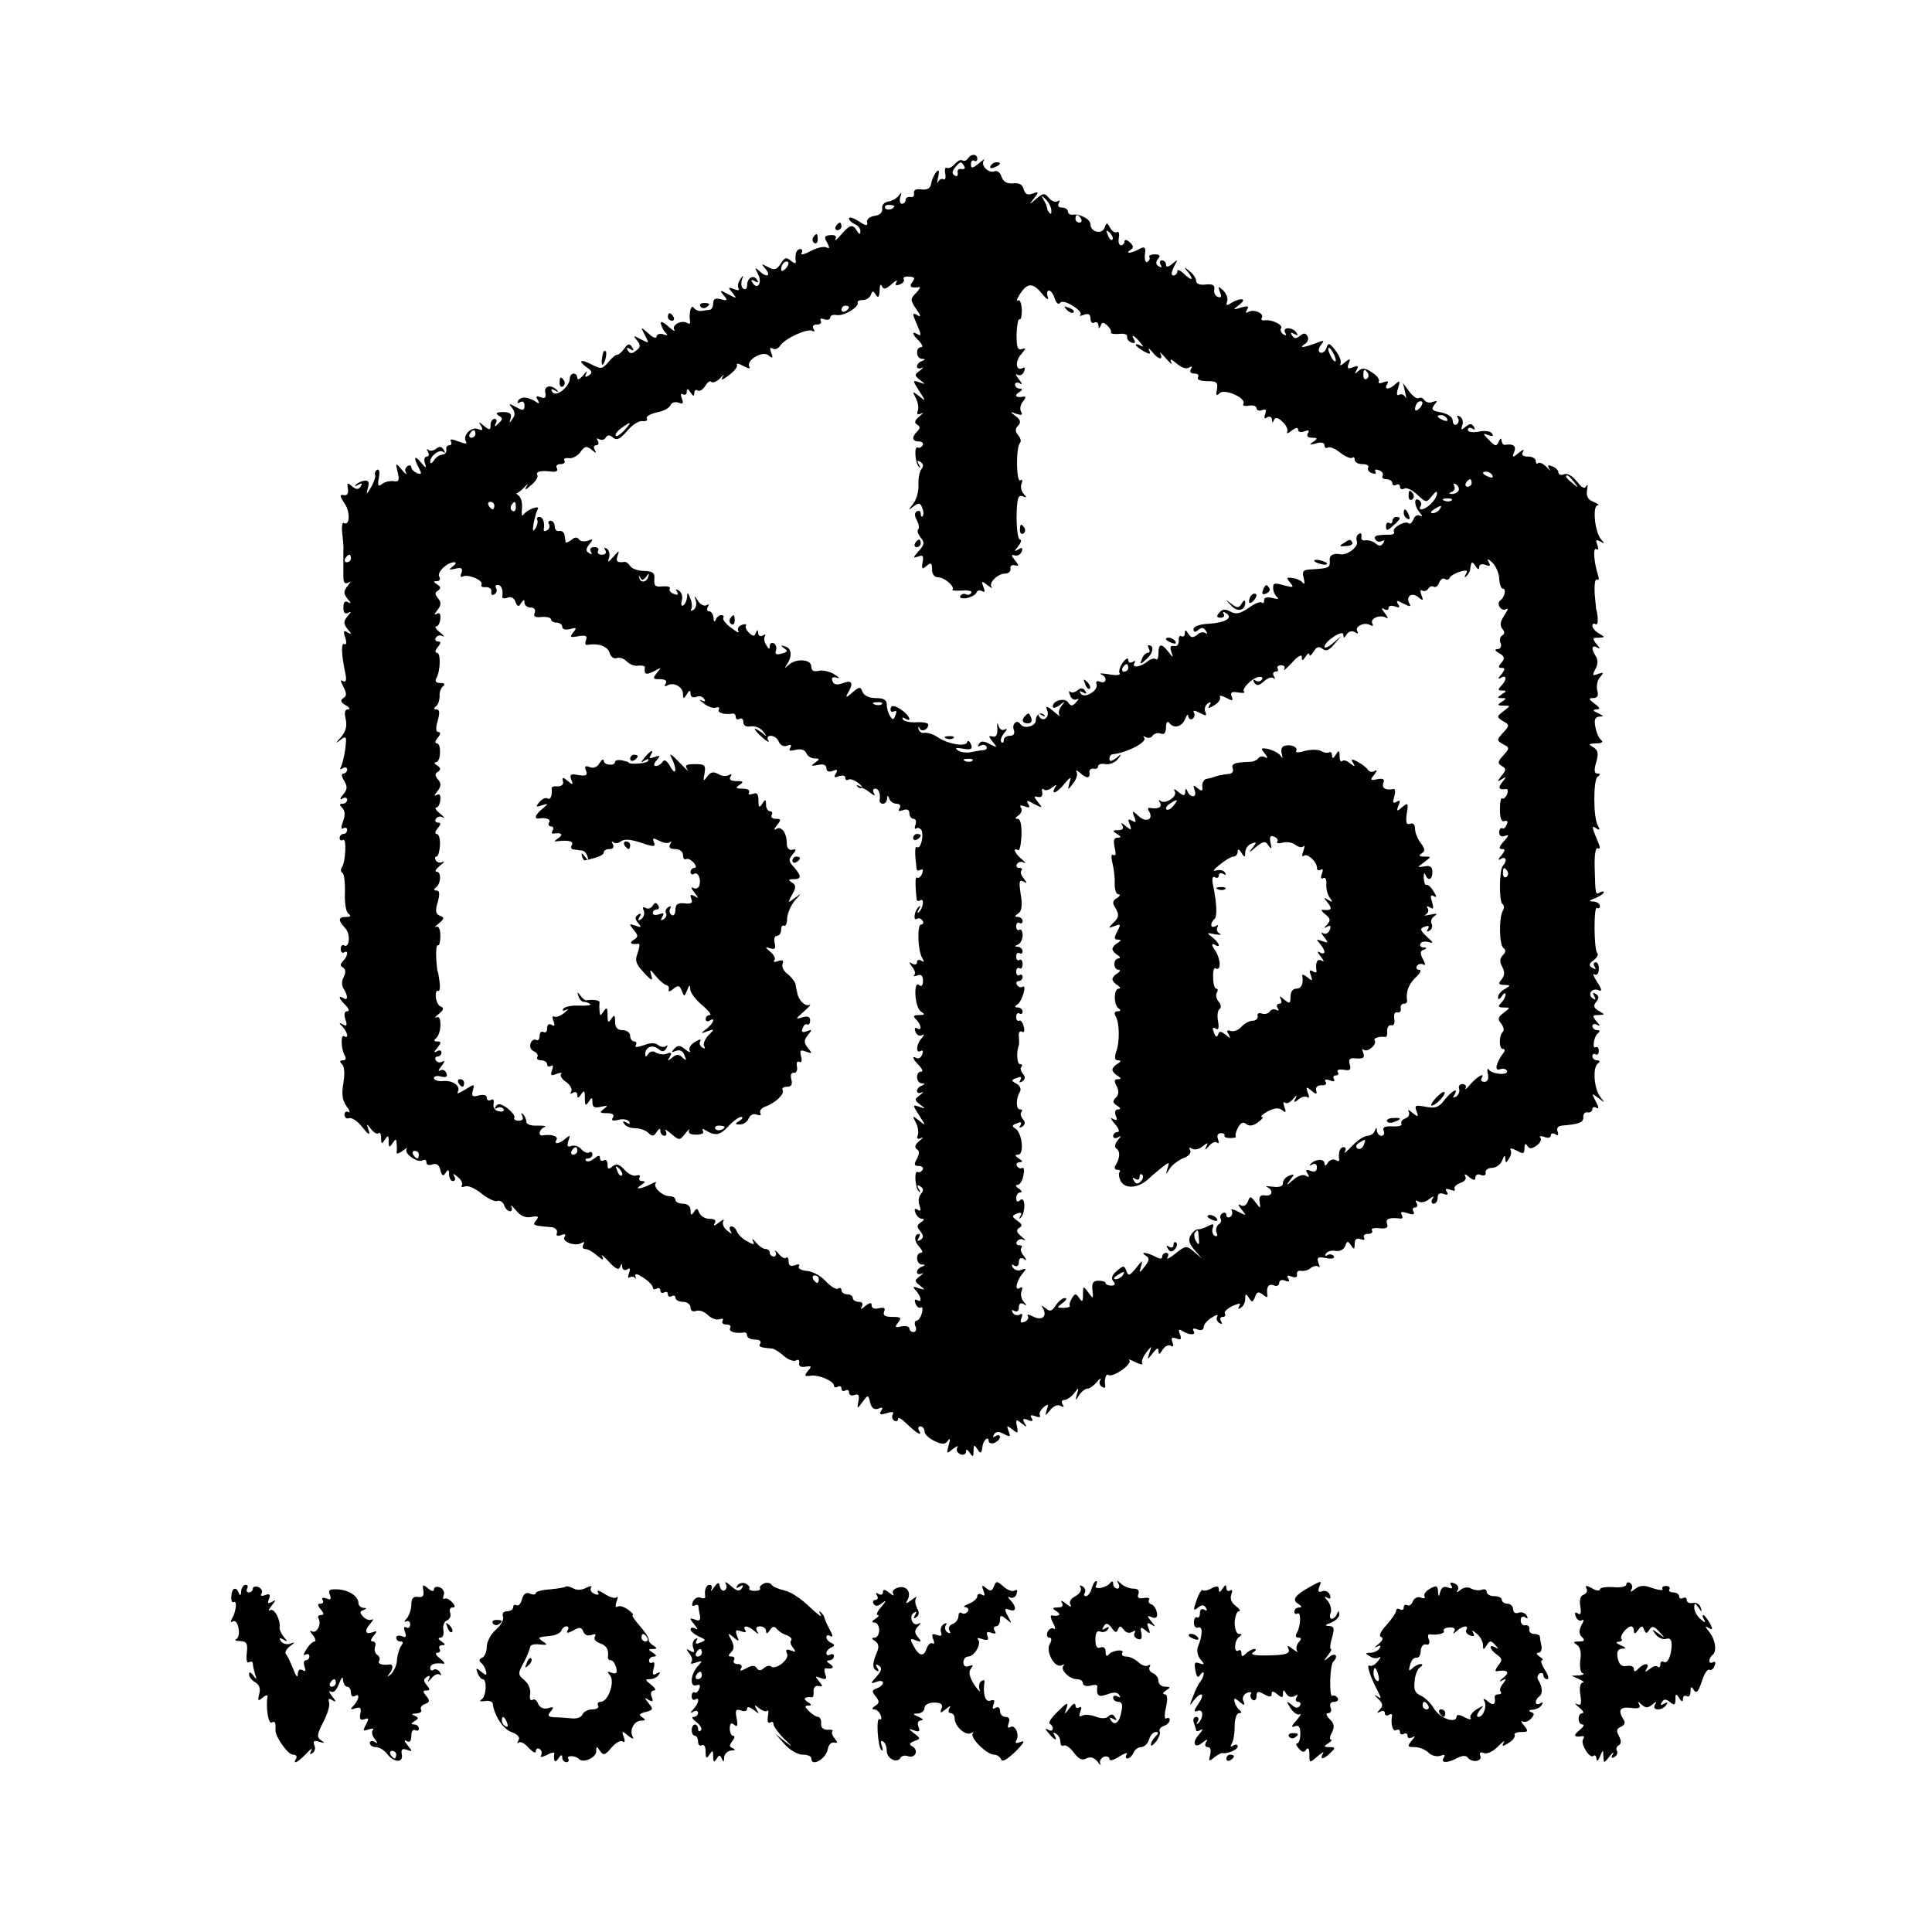 <?xml version="1.0" standalone="no"?>
<!DOCTYPE svg PUBLIC "-//W3C//DTD SVG 20010904//EN"
 "http://www.w3.org/TR/2001/REC-SVG-20010904/DTD/svg10.dtd">
<svg version="1.0" xmlns="http://www.w3.org/2000/svg"
 width="512pt" height="512pt" viewBox="0 0 512 512"
 preserveAspectRatio="xMidYMid meet">
<g transform="translate(0,512) scale(0.1,-0.1)"
fill="#000000" stroke="none">
<path d="M2565 4700 c-4 -6 -10 -8 -15 -5 -4 3 -13 -2 -20 -10 -7 -8 -16 -12
-21 -10 -4 3 -6 -4 -4 -15 2 -11 0 -18 -5 -15 -4 3 -11 -1 -14 -7 -3 -7 -3 -2
0 12 4 17 3 22 -4 15 -5 -5 -12 -19 -14 -30 -2 -14 -10 -19 -26 -17 -14 2 -21
-1 -20 -10 2 -7 -3 -12 -9 -10 -7 1 -13 -2 -13 -8 0 -5 -4 -10 -10 -10 -5 0
-7 8 -4 18 4 12 3 14 -4 4 -5 -7 -18 -15 -28 -16 -11 -2 -18 -10 -16 -19 1
-10 -6 -17 -20 -19 -13 -2 -22 -9 -20 -17 2 -11 -3 -10 -23 3 -14 9 -25 12
-25 7 0 -5 7 -11 15 -15 8 -3 15 -11 15 -18 0 -10 -2 -10 -9 0 -11 19 -19 17
-42 -10 -11 -13 -18 -18 -15 -11 4 7 -1 11 -13 10 -16 -1 -18 -5 -9 -20 7 -14
7 -17 -1 -13 -6 4 -25 0 -42 -9 -17 -9 -28 -12 -25 -6 4 6 2 11 -3 11 -11 0
-15 -15 -12 -34 1 -5 -5 -4 -13 3 -12 10 -17 9 -27 -8 -11 -16 -17 -18 -33 -9
-19 10 -20 10 -7 -5 16 -20 1 -23 -18 -4 -11 10 -11 8 -2 -10 12 -23 -2 -43
-15 -22 -5 8 -3 9 6 4 9 -5 11 -4 6 4 -9 14 -26 5 -26 -15 0 -8 -4 -13 -10 -9
-5 3 -7 13 -4 23 5 14 4 14 -4 2 -6 -8 -8 -18 -5 -24 4 -5 -1 -7 -12 -2 -16 6
-16 4 -4 -10 13 -16 12 -16 -11 -4 -22 12 -24 12 -12 -3 11 -13 10 -15 -7 -10
-15 4 -21 1 -21 -11 0 -9 -4 -17 -10 -17 -5 -1 -16 -2 -22 -3 -7 -1 -16 3 -20
9 -7 9 -13 -17 -9 -38 1 -5 -3 -6 -8 -3 -14 9 -42 -5 -34 -18 3 -6 -4 -2 -16
9 -16 14 -22 15 -19 5 2 -8 8 -19 13 -23 6 -5 3 -7 -7 -3 -10 3 -18 0 -18 -6
0 -6 -10 -3 -21 8 -22 19 -22 19 -10 -4 12 -23 12 -23 -11 -11 -20 11 -21 10
-10 -3 10 -12 10 -18 -2 -27 -11 -9 -16 -9 -22 0 -5 8 -3 9 6 4 9 -6 11 -4 5
5 -6 10 -11 10 -20 -3 -7 -10 -15 -17 -19 -17 -5 0 -15 -9 -24 -20 -16 -18
-19 -19 -44 -6 -31 16 -38 10 -11 -9 13 -9 13 -14 3 -20 -9 -6 -11 -4 -6 6 4
8 0 5 -8 -5 -9 -11 -16 -14 -16 -8 0 7 -4 12 -10 12 -5 0 -10 -6 -10 -13 0
-22 -37 -51 -46 -36 -5 8 -3 10 7 4 8 -5 10 -4 6 0 -15 17 -36 13 -32 -5 3
-14 -1 -17 -12 -13 -12 5 -14 3 -8 -7 6 -10 4 -11 -6 -4 -21 13 -38 14 -46 2
-3 -7 -1 -8 5 -4 7 4 12 1 12 -9 0 -13 -4 -14 -22 -4 -20 11 -21 10 -11 -2 8
-10 9 -19 1 -29 -8 -13 -9 -12 -5 1 4 12 -1 17 -20 17 -17 0 -21 -3 -12 -9 12
-7 12 -10 0 -21 -10 -10 -12 -10 -7 0 4 6 2 12 -3 12 -6 0 -11 -7 -11 -16 0
-14 -2 -15 -17 -3 -14 12 -16 12 -8 0 6 -11 4 -13 -8 -8 -18 7 -42 -17 -32
-33 4 -7 -2 -7 -20 0 -17 7 -24 7 -20 0 3 -6 1 -10 -4 -10 -6 0 -10 -5 -8 -12
1 -7 -4 -12 -11 -13 -7 0 -17 -7 -22 -15 -5 -8 -10 -10 -10 -4 0 16 25 35 35
26 5 -4 5 -1 1 6 -6 9 -11 10 -20 3 -7 -6 -17 -7 -21 -3 -5 4 -5 1 -1 -5 4 -7
3 -13 -3 -13 -6 0 -8 -8 -5 -17 5 -15 3 -15 -10 1 -18 22 -21 14 -6 -14 8 -16
8 -18 -5 -14 -8 4 -15 10 -15 16 0 5 -5 6 -10 3 -6 -4 -8 -12 -4 -18 3 -7 -2
-3 -11 8 -17 20 -17 19 -11 -7 5 -21 3 -26 -12 -23 -9 1 -23 -2 -30 -8 -10 -8
-12 -4 -8 17 3 15 1 24 -5 21 -5 -4 -7 -10 -5 -13 2 -4 -2 -18 -10 -32 -13
-22 -14 -22 -9 -3 4 15 2 21 -9 19 -9 -1 -19 -6 -23 -11 -4 -4 -2 -5 6 0 10 6
12 4 7 -4 -6 -9 -11 -9 -23 0 -12 11 -14 10 -11 -7 2 -12 -2 -18 -11 -16 -11
2 -11 -2 2 -22 16 -23 14 -61 -2 -52 -4 3 -6 -10 -4 -27 2 -18 4 -38 3 -44 0
-7 0 -21 0 -30 0 -10 0 -28 0 -41 0 -16 4 -21 13 -16 8 5 7 2 -2 -9 -11 -14
-11 -20 0 -34 10 -11 10 -14 2 -9 -9 5 -13 0 -13 -14 0 -14 4 -19 13 -14 8 5
8 2 -2 -9 -11 -14 -11 -20 0 -34 12 -14 12 -15 0 -9 -10 7 -12 3 -6 -14 4 -13
3 -20 -2 -17 -9 6 -9 -26 2 -76 4 -20 2 -26 -6 -22 -8 5 -7 1 1 -15 9 -18 9
-24 0 -30 -9 -6 -7 -11 6 -19 11 -6 13 -11 6 -11 -8 0 -10 -8 -6 -25 4 -18 1
-33 -12 -48 -15 -17 -16 -19 -2 -8 16 12 17 10 13 -24 -3 -20 -8 -42 -12 -48
-3 -6 -1 -7 5 -3 7 4 12 2 12 -3 0 -6 -5 -11 -10 -11 -6 0 -5 -8 2 -19 9 -15
9 -23 -3 -37 -9 -11 -9 -15 -1 -10 6 4 12 2 12 -3 0 -6 -5 -11 -12 -11 -9 0
-9 -3 -1 -11 8 -8 8 -20 2 -36 -6 -16 -5 -22 1 -18 6 3 10 1 10 -4 0 -6 -4
-11 -10 -11 -5 0 -10 -5 -10 -11 0 -5 4 -8 9 -5 10 6 7 -57 -3 -73 -4 -5 -3
-12 2 -15 4 -2 7 -26 6 -53 -1 -27 3 -51 10 -55 7 -5 5 -8 -6 -8 -22 0 -23 -8
-3 -30 15 -16 11 -55 -4 -45 -4 2 -8 -2 -8 -10 0 -8 4 -12 9 -9 12 8 10 -10
-3 -23 -8 -8 -8 -13 0 -17 7 -5 8 -13 2 -25 -6 -10 -6 -23 0 -32 12 -19 11
-32 -1 -24 -15 9 -12 -2 6 -19 9 -10 11 -16 4 -16 -7 0 -9 -8 -5 -21 6 -16 4
-20 -6 -14 -11 6 -12 5 -1 -6 13 -14 17 -33 4 -25 -10 6 -8 -36 2 -52 4 -7 2
-12 -5 -12 -9 0 -10 -3 -2 -11 6 -6 7 -25 3 -49 -5 -29 -3 -46 8 -61 9 -12 11
-20 5 -16 -5 3 -10 0 -10 -7 0 -8 6 -12 12 -9 7 2 23 -8 35 -24 17 -21 21 -23
17 -8 -7 18 -6 19 6 3 8 -10 17 -15 20 -11 4 3 7 -2 7 -13 0 -16 2 -17 10 -4
8 12 10 12 10 -5 0 -17 2 -17 10 -5 9 13 10 13 11 0 1 -8 1 -19 0 -24 -1 -5 6
-3 16 4 10 8 15 10 11 6 -10 -12 29 -39 42 -31 6 3 10 1 10 -5 0 -7 7 -9 16
-6 11 4 18 -1 21 -15 4 -16 8 -17 14 -7 7 10 9 9 9 -4 0 -10 5 -18 11 -18 5 0
7 6 3 12 -5 9 -3 9 9 -1 9 -7 14 -17 11 -22 -3 -5 1 -6 9 -3 8 3 27 -6 43 -19
16 -13 35 -22 41 -20 7 3 16 -2 19 -11 3 -9 10 -16 16 -16 5 0 6 6 3 13 -4 6
2 2 12 -10 12 -16 26 -21 41 -18 19 3 21 1 13 -9 -11 -13 -9 -14 39 -18 12 -1
18 -8 16 -15 -3 -8 1 -10 11 -6 10 4 14 2 9 -5 -8 -13 29 -26 45 -16 8 4 9 3
5 -4 -4 -7 -2 -12 5 -12 7 0 21 -8 32 -18 15 -12 18 -13 13 -2 -5 8 3 2 17
-13 17 -19 27 -24 30 -15 4 11 6 10 6 0 1 -7 6 -10 13 -6 8 5 9 2 5 -10 -4 -9
-3 -15 2 -11 5 3 11 2 14 -2 2 -5 2 -2 1 5 -2 8 4 7 21 -4 14 -9 25 -21 25
-26 0 -5 5 -6 10 -3 6 3 10 1 10 -5 0 -6 5 -8 10 -5 6 3 10 1 10 -5 0 -6 5 -8
10 -5 6 3 10 1 10 -4 0 -6 9 -11 20 -11 11 0 20 -7 20 -15 0 -9 6 -12 15 -9 8
3 22 -2 31 -11 9 -9 23 -14 31 -11 8 3 11 1 8 -4 -3 -6 1 -10 10 -10 9 0 13
-4 10 -10 -5 -9 15 -15 38 -11 4 0 7 -3 7 -9 0 -5 9 -10 21 -10 11 0 17 -4 14
-10 -6 -9 -2 -11 32 -14 6 -1 20 -10 31 -20 12 -10 26 -15 32 -11 6 3 9 1 8
-7 -2 -8 4 -12 16 -10 17 3 18 1 7 -11 -10 -13 -9 -15 6 -13 22 4 63 -14 63
-26 0 -5 5 -6 10 -3 6 3 10 1 10 -5 0 -6 5 -8 10 -5 6 3 10 1 10 -5 0 -7 6
-10 14 -7 11 4 14 0 11 -16 -4 -22 -4 -22 11 -2 15 20 15 19 20 -2 4 -15 11
-20 22 -16 11 5 13 3 7 -6 -6 -10 -2 -11 15 -6 15 5 20 3 16 -3 -3 -6 -2 -13
4 -17 5 -3 10 -1 10 5 0 6 11 -1 25 -15 26 -25 41 -33 30 -15 -3 6 -1 10 4 10
6 0 11 -6 11 -13 0 -8 12 -19 27 -26 21 -10 28 -9 35 1 6 8 7 4 2 -12 -6 -23
-6 -24 11 -10 11 8 16 10 12 4 -4 -7 0 -14 8 -18 8 -3 15 0 15 7 0 8 4 6 10
-3 8 -12 10 -12 10 5 0 17 2 17 10 5 9 -14 11 -13 14 9 2 14 16 26 16 13 0 -6
7 -9 15 -6 8 4 15 10 15 16 0 5 -5 6 -12 2 -7 -4 -8 -3 -4 4 5 9 13 9 26 2 17
-9 19 -8 13 7 -6 16 -5 16 10 5 14 -12 16 -11 12 8 -4 19 -2 20 12 8 14 -11
16 -11 8 1 -6 11 -4 13 9 8 11 -5 15 -3 10 5 -5 8 -2 9 10 5 9 -4 15 -3 12 2
-3 5 1 14 9 21 13 11 15 10 9 -6 -5 -18 -5 -18 10 0 8 10 20 15 27 10 8 -4 10
-3 5 4 -4 7 -2 12 5 12 6 0 18 8 25 17 13 17 14 17 8 -2 -5 -18 -4 -18 6 -2 6
9 16 17 22 17 6 0 17 8 25 18 8 9 12 12 9 5 -4 -6 -2 -15 4 -18 6 -4 10 -3 9
2 -3 19 2 34 9 29 12 -7 63 29 55 39 -5 4 3 2 16 -5 13 -6 21 -8 18 -3 -3 4 2
17 10 28 16 20 16 20 9 0 -6 -20 -6 -20 9 -1 11 14 15 16 15 5 1 -10 3 -9 11
4 6 9 15 14 21 11 7 -5 9 -1 5 9 -4 12 -2 14 10 10 13 -5 15 -2 10 11 -5 12
-3 15 6 9 19 -12 38 -12 30 0 -4 6 0 8 10 4 10 -4 17 -1 17 6 0 7 9 18 21 25
12 8 18 9 15 3 -4 -5 -1 -13 5 -17 8 -4 9 -3 5 4 -4 7 -2 12 4 12 6 0 9 4 6 9
-3 4 6 13 20 20 19 8 24 8 18 0 -4 -8 -3 -9 4 -5 7 4 12 15 12 24 0 14 2 15
10 2 8 -12 10 -12 16 3 5 14 9 15 21 6 8 -7 13 -8 12 -3 -4 22 2 33 16 28 8
-4 15 -1 15 6 0 7 7 10 16 6 10 -4 13 -2 8 6 -5 8 -2 9 9 5 10 -4 16 -2 14 6
-1 7 4 11 12 9 7 -1 19 2 25 8 7 5 16 7 20 3 4 -4 4 1 0 10 -5 15 -2 17 20 13
15 -3 24 -1 21 5 -4 5 -11 6 -17 3 -6 -4 -8 -2 -4 4 3 6 15 9 25 7 11 -2 22 3
26 13 5 14 7 14 15 2 8 -12 10 -12 10 4 0 12 5 16 16 12 8 -3 12 -2 9 4 -3 6
1 10 10 10 9 0 14 4 11 9 -4 5 5 8 20 6 18 -2 24 2 20 11 -5 14 5 18 33 15 7
-2 10 2 6 9 -5 9 -1 10 15 5 15 -5 20 -4 16 4 -4 6 -2 11 4 11 6 0 8 5 4 12
-4 7 -3 8 5 4 6 -4 19 -2 28 6 12 9 15 9 9 1 -4 -7 -2 -13 3 -13 6 0 11 7 11
16 0 10 5 14 16 10 10 -4 13 -2 8 6 -5 8 -2 9 10 5 9 -4 14 -3 11 2 -3 5 4 12
15 16 12 4 17 11 13 18 -4 7 1 6 10 -2 13 -10 17 -10 17 -1 0 7 7 10 15 6 8
-3 14 0 12 7 -1 7 7 12 17 12 10 0 23 9 27 20 5 13 8 15 8 5 1 -13 3 -13 10 0
6 8 7 18 4 23 -3 5 4 4 16 -2 18 -10 21 -9 21 6 0 12 3 14 8 6 5 -8 11 -8 24
1 10 7 14 17 10 21 -4 5 1 5 11 2 9 -4 17 -2 17 4 0 6 5 7 12 3 7 -5 9 -2 6 7
-4 9 1 15 11 16 46 4 58 8 57 23 -1 8 5 14 12 12 6 -1 12 3 12 9 0 5 5 7 11 3
7 -4 6 2 -2 17 -12 23 -11 23 7 9 18 -14 18 -14 5 3 -17 22 -21 79 -6 89 6 5
5 8 -2 8 -7 0 -13 5 -13 11 0 5 4 8 8 5 5 -3 9 1 9 9 0 8 -4 12 -8 10 -11 -7
-5 29 6 37 6 5 5 8 -2 8 -7 0 -13 5 -13 11 0 5 6 7 13 3 8 -5 8 -2 -2 9 -12
15 -11 17 5 17 18 1 18 1 1 11 -14 8 -15 14 -7 24 8 10 8 15 -1 21 -8 5 -9 3
-4 -6 5 -9 4 -11 -4 -6 -15 10 -3 29 15 22 10 -4 10 1 -3 21 -10 15 -13 24 -8
21 6 -4 12 2 12 13 1 10 -3 19 -8 19 -6 0 -7 -5 -3 -12 5 -7 3 -8 -6 -3 -10 6
-10 11 3 20 9 7 14 15 10 19 -9 9 -10 125 -1 120 5 -3 8 0 8 5 0 6 -8 11 -17
12 -14 0 -13 2 5 9 12 5 22 12 22 15 0 4 -4 3 -10 0 -12 -7 -12 -7 -14 67 -1
32 3 54 8 50 5 -3 7 1 4 9 -21 51 -21 52 -8 44 9 -6 11 -4 5 6 -13 20 -13 123
-1 131 8 5 7 8 -1 8 -8 0 -9 9 -3 30 7 23 5 32 -8 40 -14 8 -13 9 8 10 14 0
20 4 14 8 -6 4 -13 19 -16 35 -4 20 -1 27 11 28 12 0 11 2 -4 9 -14 6 -15 9
-5 10 12 0 11 4 -4 15 -16 12 -17 15 -4 15 11 0 15 6 11 20 -3 11 0 27 7 35
11 13 10 14 -5 9 -15 -6 -16 -4 -7 13 7 12 7 25 1 34 -13 20 -11 31 4 23 8 -5
8 -2 -2 9 -12 15 -11 17 5 17 18 1 18 1 2 11 -10 5 -18 15 -18 20 0 6 4 8 8 5
5 -3 7 5 6 17 -1 12 -3 22 -4 22 0 0 -2 19 -4 42 -1 23 1 40 6 37 4 -3 6 1 4
8 -12 37 -15 78 -6 73 6 -4 7 1 3 11 -5 13 -3 15 8 9 12 -7 12 -6 1 7 -16 20
-22 88 -8 89 6 0 1 4 -11 9 -15 6 -20 15 -17 32 2 13 2 17 -2 10 -4 -9 -12 -5
-25 12 -12 15 -26 23 -34 19 -8 -3 -15 -1 -15 5 0 5 -7 13 -16 16 -12 5 -14 3
-8 -7 5 -7 2 -5 -7 5 -9 9 -19 14 -23 11 -3 -4 -6 -1 -6 5 0 7 -9 12 -21 12
-13 0 -18 4 -13 13 5 7 0 6 -11 -3 -17 -14 -18 -13 -12 3 6 15 -3 22 -25 18
-5 0 -8 5 -9 12 0 7 -3 6 -7 -3 -6 -14 -10 -13 -26 4 -17 17 -17 19 -2 13 11
-4 15 -3 10 4 -3 6 -19 9 -35 5 -17 -3 -29 -1 -29 5 0 6 5 7 12 3 7 -4 8 -3 4
5 -6 9 -11 9 -22 0 -12 -10 -13 -9 -9 4 4 8 1 18 -6 23 -7 4 -10 3 -5 -4 3 -6
2 -13 -4 -17 -5 -3 -10 1 -10 10 0 9 -12 18 -30 22 -25 4 -28 8 -19 20 9 11 9
12 -4 8 -8 -4 -18 -1 -22 4 -3 6 -10 9 -15 6 -5 -3 -16 5 -25 17 l-17 23 6
-25 c3 -14 3 -19 0 -12 -3 6 -10 9 -16 6 -6 -4 -8 2 -3 17 6 20 5 22 -6 12
-16 -16 -33 -17 -23 -1 5 8 2 9 -10 5 -9 -4 -15 -3 -12 2 3 5 -5 16 -18 24
-18 12 -26 13 -36 4 -10 -9 -11 -9 -5 2 6 11 4 13 -9 8 -14 -6 -17 -3 -12 9 6
15 4 15 -11 3 -9 -8 -14 -9 -11 -4 4 6 -2 22 -12 35 -17 22 -20 23 -25 7 -4
-9 -11 -14 -17 -11 -5 3 -4 12 3 20 10 13 8 13 -15 4 -33 -12 -46 -13 -27 -1
7 5 10 14 6 20 -5 9 -10 9 -20 1 -10 -8 -15 -8 -21 1 -5 8 -3 9 6 4 9 -5 11
-4 6 3 -4 7 -14 12 -22 12 -9 0 -12 -5 -8 -12 4 -7 3 -8 -5 -4 -6 4 -9 11 -6
16 6 9 -24 24 -44 21 -7 -1 -10 2 -7 7 7 12 -22 24 -36 15 -7 -4 -8 -1 -3 7 6
9 2 10 -16 5 -23 -7 -23 -7 -4 8 22 17 2 19 -24 3 -10 -7 -13 -5 -9 5 3 8 -2
21 -10 29 -14 13 -15 12 -9 -4 5 -12 3 -16 -5 -13 -7 2 -12 11 -10 20 2 11 -4
15 -23 13 -15 -2 -25 2 -25 9 0 7 -8 19 -17 26 -16 13 -17 12 -4 -3 17 -22 8
-23 -13 -2 -9 8 -16 11 -16 5 0 -6 -5 -11 -10 -11 -7 0 -6 8 1 23 11 20 11 21
-4 8 -11 -9 -17 -10 -17 -2 0 6 -5 11 -11 11 -5 0 -7 -5 -3 -12 4 -7 3 -8 -5
-4 -8 5 -9 12 -2 20 7 8 5 12 -9 12 -10 0 -17 -4 -14 -7 2 -4 0 -10 -5 -13 -5
-4 -8 5 -7 19 3 20 0 23 -15 15 -21 -12 -39 -13 -23 -2 9 5 8 11 -2 20 -8 7
-14 8 -14 2 0 -5 -4 -10 -9 -10 -6 0 -8 9 -6 20 2 11 0 18 -5 15 -5 -3 -13 2
-18 11 -8 15 -10 15 -15 0 -7 -18 -37 -11 -37 9 0 14 -28 29 -47 26 -7 -1 -13
3 -13 9 0 5 -7 10 -16 10 -9 0 -12 5 -8 12 4 6 3 8 -3 5 -6 -4 -16 0 -23 8
-11 14 -15 14 -34 -2 -20 -17 -20 -17 -6 1 14 18 13 19 -3 13 -14 -5 -20 -2
-24 11 -3 13 -12 18 -28 16 -17 -1 -26 4 -31 18 -3 11 -12 17 -19 14 -16 -6
-38 17 -27 30 4 5 -2 1 -14 -9 -17 -14 -21 -14 -21 -2 0 8 4 12 9 9 4 -3 8 0
8 5 0 14 -17 14 -25 1z m-10 -20 c4 -6 1 -9 -7 -8 -7 2 -12 -3 -10 -10 1 -8
-2 -11 -8 -7 -8 5 -7 11 1 21 14 17 16 17 24 4z m231 -116 c1 -9 -1 -13 -4 -9
-4 4 -7 10 -7 13 0 4 -4 14 -9 22 -7 12 -6 13 4 3 8 -7 15 -20 16 -29z m-416
10 c0 -8 -19 -13 -24 -6 -3 5 1 9 9 9 8 0 15 -2 15 -3z m495 -34 c3 -5 1 -10
-4 -10 -6 0 -11 5 -11 10 0 6 2 10 4 10 3 0 8 -4 11 -10z m83 -55 c-3 -3 -9 2
-12 12 -6 14 -5 15 5 6 7 -7 10 -15 7 -18z m-866 -77 c-7 -7 -12 -8 -12 -2 0
14 12 26 19 19 2 -3 -1 -11 -7 -17z m336 -35 c-10 -13 -4 -17 17 -14 6 1 2 -5
-7 -15 -16 -16 -16 -19 0 -43 13 -18 13 -23 3 -16 -11 6 -13 4 -8 -8 4 -10 10
-24 14 -34 4 -11 3 -14 -5 -9 -17 10 -15 0 4 -18 8 -9 11 -16 5 -16 -15 0 -14
-30 2 -31 10 0 10 -2 0 -6 -7 -2 -13 -9 -13 -14 0 -6 6 -7 13 -4 6 3 4 0 -5
-7 -15 -11 -15 -13 0 -25 16 -12 15 -12 -2 -6 -18 6 -18 5 0 -23 18 -28 18
-29 0 -14 -18 14 -19 14 -9 -5 6 -11 8 -26 5 -34 -3 -9 0 -11 9 -7 8 4 6 1 -4
-7 -13 -11 -15 -17 -7 -22 9 -5 9 -10 1 -18 -16 -16 -14 -27 5 -27 8 0 12 -5
9 -10 -4 -6 -10 -8 -13 -6 -10 6 -7 -42 3 -51 4 -5 5 -2 0 6 -6 10 -4 12 4 7
8 -5 9 -12 3 -19 -5 -7 -9 -25 -8 -42 1 -16 -5 -39 -14 -50 -14 -18 -14 -19 1
-7 14 10 18 10 23 -4 4 -9 4 -19 1 -22 -3 -3 -5 0 -5 7 0 7 -5 9 -10 6 -7 -4
-7 -12 0 -24 5 -10 7 -21 3 -24 -3 -4 0 -13 7 -22 11 -13 10 -19 -6 -36 -15
-17 -15 -19 -1 -14 13 5 15 2 12 -15 -3 -18 -2 -20 10 -10 12 10 15 9 15 -9 0
-12 6 -21 16 -21 17 0 46 -25 38 -33 -3 -2 9 -3 25 -2 17 1 28 -1 25 -6 -3 -5
-9 -7 -14 -4 -5 3 -11 1 -15 -4 -3 -6 4 -8 17 -6 13 3 24 9 26 15 2 6 9 7 15
3 7 -4 8 0 3 12 -6 16 -4 16 11 4 10 -7 15 -10 11 -5 -9 11 16 36 36 36 9 0
15 6 14 13 -2 6 3 11 11 9 12 -3 12 -1 1 13 -11 13 -11 16 0 13 7 -2 15 3 18
11 3 10 0 11 -9 5 -12 -7 -12 -5 0 9 7 9 9 17 4 17 -5 0 -9 27 -9 60 1 49 4
59 16 55 11 -5 12 -3 3 6 -6 6 -9 18 -6 27 4 9 2 13 -3 9 -11 -7 -12 88 -1 99
4 4 2 13 -5 21 -8 10 -8 17 0 25 8 8 7 15 -6 25 -16 12 -16 13 2 6 14 -4 17
-3 12 6 -4 6 -2 19 5 27 7 8 8 14 3 13 -21 -4 -28 2 -14 11 10 6 11 10 3 10
-7 0 -13 5 -13 11 0 5 6 7 13 3 7 -5 6 0 -3 11 -8 10 -10 16 -4 12 7 -4 15 0
18 9 3 8 2 12 -3 9 -19 -11 -22 17 -5 36 13 15 14 18 3 14 -12 -4 -15 3 -15
39 1 24 4 42 8 40 4 -2 6 9 6 25 -1 17 -5 28 -10 25 -5 -4 -4 3 4 15 20 32 35
33 59 3 12 -15 19 -19 16 -9 -4 9 -2 17 3 17 5 0 12 -10 15 -21 4 -12 10 -17
14 -12 4 6 17 3 33 -7 16 -9 25 -20 21 -24 -4 -4 0 -4 10 0 12 4 17 1 17 -11
0 -9 5 -13 10 -10 6 3 10 0 11 -7 0 -10 2 -10 6 -1 3 10 7 10 18 0 7 -7 11
-15 9 -18 -2 -3 8 -5 21 -4 13 2 23 -1 22 -7 -1 -6 4 -13 12 -16 8 -3 11 0 7
7 -11 17 0 13 15 -6 10 -11 10 -14 2 -9 -7 4 -13 5 -13 2 0 -3 10 -10 21 -17
17 -9 20 -8 14 3 -3 7 0 5 8 -4 16 -21 31 -24 22 -5 -4 6 3 1 15 -13 12 -14
18 -18 14 -10 -5 10 -1 9 14 -3 12 -11 26 -16 33 -11 8 4 10 3 5 -4 -4 -7 -1
-12 9 -12 9 0 13 -4 10 -10 -4 -6 6 -10 24 -10 25 0 29 -3 26 -22 -3 -16 -2
-19 7 -10 13 13 72 -13 63 -28 -3 -5 4 -7 15 -5 11 2 20 -1 20 -7 0 -5 7 -8
14 -5 11 4 13 1 9 -10 -4 -11 -2 -14 5 -9 7 4 12 1 13 -6 0 -9 2 -10 5 -1 4 8
11 7 23 -5 10 -9 15 -21 12 -27 -2 -5 3 -4 12 4 11 8 17 9 17 3 0 -7 7 -9 17
-5 11 4 14 3 9 -5 -4 -8 0 -12 11 -12 15 0 16 -2 3 -11 -12 -8 -10 -9 8 -4 13
4 22 2 22 -5 0 -6 4 -9 9 -6 5 3 20 -3 33 -14 14 -11 28 -16 32 -13 3 3 6 1 6
-5 0 -7 9 -12 21 -12 11 0 18 -4 15 -9 -3 -5 1 -12 10 -15 8 -3 12 -2 9 4 -3
6 1 7 9 4 9 -3 13 -10 10 -15 -3 -5 2 -9 10 -9 9 0 16 -5 16 -11 0 -5 5 -7 10
-4 6 3 10 1 10 -5 0 -6 5 -8 11 -5 6 4 21 -3 35 -16 24 -22 24 -22 39 -3 11
13 14 14 13 4 -3 -16 -27 -39 -41 -40 -5 0 -6 4 -2 9 3 5 1 12 -5 16 -14 9
-12 -18 3 -34 7 -9 7 -11 1 -8 -7 4 -15 0 -18 -9 -4 -9 -9 -14 -13 -11 -8 9
-45 -12 -39 -22 3 -5 -2 -8 -12 -8 -34 0 -43 -3 -37 -13 4 -6 11 -7 17 -4 7 4
8 2 4 -5 -6 -9 -11 -9 -21 -1 -7 6 -19 9 -26 8 -8 -2 -13 3 -11 10 1 8 -2 11
-7 7 -6 -3 -8 -12 -5 -20 5 -13 -25 -37 -43 -34 -21 4 -31 -3 -29 -18 1 -18
-3 -19 -50 -22 -21 -1 -24 -5 -19 -23 3 -13 3 -18 -2 -13 -4 6 -17 12 -27 13
-17 3 -18 1 -7 -12 11 -13 9 -14 -17 -7 -24 7 -29 6 -28 -8 0 -9 6 -20 11 -24
6 -5 0 -5 -12 -2 -15 4 -23 2 -23 -6 0 -7 -3 -9 -6 -6 -4 4 -20 -3 -35 -14
-22 -15 -33 -18 -48 -10 -14 8 -22 7 -30 -3 -8 -9 -7 -13 4 -13 8 0 11 5 8 10
-4 6 -1 7 6 2 20 -12 -1 -25 -45 -28 -24 -1 -41 -7 -41 -14 0 -9 4 -10 13 -2
9 7 14 6 20 -3 4 -7 4 -10 -1 -6 -4 4 -15 3 -22 -4 -11 -9 -17 -9 -24 3 -6 10
-9 11 -9 1 0 -7 -4 -11 -9 -8 -5 3 -8 -2 -7 -12 0 -10 -5 -16 -13 -14 -9 2
-11 -3 -7 -15 6 -17 5 -17 -8 0 -18 23 -26 22 -26 -5 0 -12 -3 -18 -7 -15 -3
4 -13 1 -21 -5 -18 -16 -44 -19 -36 -6 4 7 2 8 -4 4 -7 -4 -12 -2 -12 5 0 7
-6 4 -14 -6 -8 -11 -12 -24 -9 -29 4 -5 -8 -7 -28 -3 -19 3 -28 3 -21 0 17 -7
15 -26 -2 -20 -9 4 -13 1 -10 -6 6 -17 -33 -40 -42 -25 -5 7 -3 8 6 3 9 -5 11
-4 6 4 -6 8 -12 9 -20 2 -7 -6 -16 -8 -20 -4 -4 4 -4 0 0 -10 3 -9 11 -14 18
-10 6 3 5 0 -2 -8 -10 -11 -14 -11 -21 -1 -8 14 -41 6 -41 -10 0 -6 8 -4 18 3
15 12 16 12 5 -2 -7 -9 -9 -20 -5 -25 4 -5 -3 0 -16 11 -18 15 -22 15 -17 3 8
-19 -11 -33 -21 -17 -5 8 -3 9 7 4 8 -5 11 -5 7 -1 -9 11 -23 3 -23 -13 0 -16
-32 -24 -41 -10 -8 14 -24 0 -17 -16 3 -9 -1 -15 -11 -15 -9 0 -16 -5 -16 -12
0 -6 -3 -8 -6 -5 -4 4 -1 14 7 24 8 9 9 14 2 10 -7 -4 -14 0 -17 10 -3 11 -4
8 -3 -7 1 -17 -3 -24 -12 -22 -12 3 -12 1 0 -14 13 -16 12 -16 -8 -6 -16 9
-24 9 -29 0 -4 -6 -3 -8 4 -4 6 3 13 3 16 -2 3 -5 0 -9 -7 -10 -7 0 -21 -3
-33 -5 -11 -3 -27 -1 -35 4 -10 7 -6 8 13 5 22 -4 26 -1 21 12 -4 9 -8 11 -10
5 -5 -13 -51 -5 -79 14 -12 8 -27 12 -34 11 -7 -2 -14 3 -16 10 -1 7 0 8 3 2
5 -11 23 -4 23 10 0 4 -14 7 -31 6 -16 -1 -33 2 -36 7 -3 6 -1 7 5 3 19 -11
14 5 -5 20 -22 16 -33 17 -33 3 0 -5 4 -7 10 -4 6 3 7 -1 3 -10 -5 -13 -7 -14
-14 -3 -5 7 -9 21 -9 31 0 12 -8 17 -29 17 -17 0 -31 6 -35 16 -6 15 -8 15
-28 -2 -13 -12 -18 -13 -13 -4 18 29 14 39 -10 30 -17 -6 -25 -5 -29 5 -3 10
0 12 12 9 9 -3 6 1 -7 9 -13 8 -32 12 -43 9 -12 -3 -18 1 -18 12 0 19 -40 22
-60 4 -12 -11 -12 -10 -4 2 14 21 12 43 -6 47 -12 4 -12 3 -2 -5 11 -7 9 -10
-6 -14 -14 -4 -19 -2 -16 7 3 7 1 16 -5 20 -6 3 -11 0 -11 -7 0 -10 -3 -9 -9
2 -6 8 -7 18 -4 24 3 5 1 6 -5 2 -7 -4 -12 -1 -13 6 0 10 -2 10 -6 1 -3 -10
-7 -10 -18 0 -7 7 -11 15 -8 19 2 4 -3 5 -11 2 -9 -3 -13 -11 -9 -17 3 -6 -5
-2 -19 9 -14 10 -24 22 -21 27 2 4 0 7 -6 7 -5 0 -12 -6 -14 -12 -3 -8 -6 -6
-6 5 -1 9 -6 17 -12 17 -5 0 -7 5 -3 12 4 6 3 8 -4 4 -6 -3 -16 2 -22 11 -10
16 -11 16 -6 1 3 -10 0 -20 -6 -24 -6 -4 -9 -3 -6 2 3 5 2 18 -3 29 -6 16 -8
17 -8 3 -1 -9 -5 -19 -10 -22 -5 -4 -7 2 -4 13 3 10 -1 22 -8 26 -8 5 -10 4
-5 -3 5 -8 2 -10 -8 -6 -9 3 -14 10 -11 14 3 5 -6 7 -19 6 -19 -2 -23 1 -22
18 2 17 -3 22 -27 23 -16 0 -33 6 -37 13 -4 6 -10 11 -14 11 -20 -3 -25 1 -19
17 5 14 3 14 -11 -3 -14 -16 -17 -17 -12 -3 3 10 0 20 -6 24 -7 4 -8 3 -4 -4
4 -7 1 -12 -9 -12 -9 0 -13 5 -10 10 3 6 -1 10 -10 10 -10 0 -13 -5 -9 -12 4
-7 3 -8 -5 -4 -9 6 -9 11 1 24 11 13 10 15 -4 9 -10 -3 -20 -2 -24 4 -4 6 -11
6 -20 -2 -8 -6 -15 -9 -15 -5 -1 3 -2 12 -3 19 -1 6 -7 11 -14 10 -7 -2 -12 4
-12 12 0 8 -5 15 -11 15 -5 0 -8 -4 -4 -9 3 -5 1 -13 -5 -16 -6 -4 -10 -3 -9
2 3 19 -2 33 -12 33 -5 0 -8 -4 -5 -8 2 -4 0 -14 -5 -22 -7 -11 -8 -7 -5 12 3
15 7 32 11 38 8 13 -28 0 -38 -14 -4 -6 -5 0 -4 14 2 14 -1 29 -7 35 -6 5 -10
9 -7 8 2 -1 11 6 20 15 10 11 12 12 6 2 -6 -10 -2 -9 12 4 13 10 20 23 17 27
-5 9 8 13 40 9 11 -1 15 3 12 9 -4 6 0 11 9 11 9 0 14 4 11 9 -4 5 2 8 11 7
10 -2 24 6 31 16 12 16 16 17 30 6 12 -10 14 -10 8 0 -4 7 -2 12 4 12 6 0 8 5
4 12 -4 6 -3 8 4 4 6 -3 14 -2 17 4 5 8 11 8 20 0 10 -8 19 -3 37 18 13 16 32
28 41 26 9 -1 15 2 11 7 -3 5 9 12 26 16 18 3 34 12 37 19 2 7 12 10 21 7 12
-5 14 -2 9 11 -4 10 -3 15 3 11 6 -3 10 0 10 7 0 9 3 9 10 -2 7 -11 10 -11 10
-2 0 7 4 11 9 7 6 -3 14 3 20 12 5 10 13 15 16 11 4 -4 15 1 24 10 9 10 12 11
6 3 -6 -10 0 -8 16 4 15 11 25 24 22 28 -3 5 5 4 17 -3 13 -7 20 -8 16 -2 -10
17 35 44 51 30 11 -9 12 -7 7 7 -5 12 -4 16 4 11 6 -3 14 0 19 7 11 19 73 48
86 40 6 -3 7 -1 3 5 -4 7 -1 12 9 12 9 0 13 4 10 10 -3 6 1 7 9 4 9 -3 16 -1
16 4 0 6 8 9 18 7 18 -3 59 21 55 33 -2 4 5 7 14 7 9 0 18 6 21 14 4 11 6 11
13 0 6 -10 9 -7 10 11 0 14 3 19 6 12 4 -10 10 -9 26 5 11 10 17 12 13 6 -5
-9 -2 -11 8 -7 9 3 14 10 11 14 -3 5 3 8 14 7 15 -1 17 -4 9 -14z m-168 -67
c0 -3 -4 -8 -10 -11 -5 -3 -10 -1 -10 4 0 6 5 11 10 11 6 0 10 -2 10 -4z
m1290 -141 c0 -5 -5 -3 -10 5 -5 8 -10 20 -10 25 0 6 5 3 10 -5 5 -8 10 -19
10 -25z m85 -34 c3 -5 2 -12 -3 -15 -5 -3 -9 1 -9 9 0 17 3 19 12 6z m137 -93
c-7 -7 -12 -8 -12 -2 0 6 3 14 7 17 3 4 9 5 12 2 2 -3 -1 -11 -7 -17z m73 -28
c3 -6 -1 -7 -9 -4 -18 7 -21 14 -7 14 6 0 13 -4 16 -10z m-2180 -30 c-10 -11
-21 -18 -23 -15 -3 3 3 12 14 20 27 20 30 18 9 -5z m-395 -10 c0 -5 -5 -10
-11 -10 -5 0 -7 5 -4 10 3 6 8 10 11 10 2 0 4 -4 4 -10z m2695 -110 c3 -6 -1
-7 -9 -4 -18 7 -21 14 -7 14 6 0 13 -4 16 -10z m216 -17 c13 -16 12 -17 -3 -4
-17 13 -22 21 -14 21 2 0 10 -8 17 -17z m-271 -3 c0 -5 -5 -10 -11 -10 -5 0
-7 5 -4 10 3 6 8 10 11 10 2 0 4 -4 4 -10z m-35 -21 c-4 -5 -12 -9 -18 -8 -9
0 -8 2 1 6 6 2 9 10 6 15 -4 7 -2 8 5 4 6 -4 9 -12 6 -17z m-18 -25 c-3 -3
-12 -4 -19 -1 -8 3 -5 6 6 6 11 1 17 -2 13 -5z m-2537 -14 c0 -5 -2 -10 -4
-10 -3 0 -8 5 -11 10 -3 6 -1 10 4 10 6 0 11 -4 11 -10z m57 -5 c0 -8 -4 -12
-9 -9 -5 3 -6 10 -3 15 9 13 12 11 12 -6z m2448 -5 c-3 -5 -12 -10 -18 -10 -7
0 -6 4 3 10 19 12 23 12 15 0z m-2885 -130 c0 -5 -5 -10 -11 -10 -5 0 -7 5 -4
10 3 6 8 10 11 10 2 0 4 -4 4 -10z m3043 -54 c1 -14 5 -26 10 -26 9 0 5 -23
-7 -31 -12 -10 3 -31 16 -23 6 4 4 -3 -5 -16 -11 -17 -13 -27 -6 -36 7 -8 7
-14 0 -18 -6 -4 -8 -13 -4 -21 3 -9 -1 -15 -8 -15 -9 -1 -8 -4 4 -11 14 -8 16
-14 6 -25 -9 -11 -9 -14 1 -14 9 0 9 -4 -1 -17 -10 -11 -10 -14 -1 -9 15 9 16
-6 0 -22 -9 -9 -9 -12 3 -12 12 0 12 -2 -1 -10 -13 -9 -13 -10 0 -10 13 0 13
-1 0 -10 -13 -8 -12 -10 4 -10 20 0 20 0 0 -15 -18 -14 -18 -15 -1 -26 18 -10
18 -12 0 -31 -17 -19 -17 -20 0 -30 18 -9 18 -11 1 -30 -15 -16 -16 -21 -4
-28 12 -7 12 -11 -1 -26 -12 -16 -12 -17 1 -9 13 8 13 7 1 -8 -12 -15 -9 -21
11 -18 4 0 5 -6 2 -14 -4 -8 -9 -13 -13 -11 -4 3 -6 -11 -6 -30 0 -22 4 -33
12 -30 7 3 10 -1 6 -9 -3 -8 -8 -13 -12 -10 -4 2 -8 -3 -8 -11 0 -9 6 -13 16
-9 11 4 10 1 -4 -15 -12 -13 -14 -20 -5 -20 10 0 9 -4 -1 -17 -10 -11 -10 -14
-1 -9 13 8 17 -6 5 -18 -10 -10 -11 -96 -1 -102 4 -3 5 -10 1 -17 -11 -17 -10
-91 1 -99 7 -5 7 -11 -1 -19 -9 -9 -9 -18 -2 -31 7 -14 7 -23 -2 -34 -9 -11
-8 -14 7 -14 18 -1 18 -1 2 -11 -10 -5 -18 -15 -18 -22 0 -7 4 -6 10 3 5 8 10
10 10 5 0 -6 -5 -16 -12 -23 -9 -9 -8 -12 7 -12 18 0 18 0 0 -14 -15 -11 -17
-17 -7 -28 6 -8 9 -18 5 -22 -11 -10 -11 -46 0 -46 6 0 6 -5 0 -12 -18 -24
-23 -47 -9 -42 8 3 16 2 19 -3 8 -13 -36 -11 -46 1 -5 7 -7 2 -4 -10 3 -13 -1
-21 -9 -21 -7 0 -11 4 -8 9 11 17 -9 7 -28 -14 -11 -13 -17 -18 -14 -12 3 6
-1 11 -8 11 -8 0 -12 -6 -9 -13 2 -6 -1 -15 -8 -20 -8 -4 -10 -3 -5 4 13 22
-6 12 -26 -13 -15 -20 -25 -23 -50 -18 -27 5 -30 4 -24 -12 6 -16 4 -16 -11
-4 -9 8 -14 9 -10 3 4 -7 0 -15 -9 -18 -8 -3 -13 -10 -10 -14 3 -5 -8 -8 -23
-7 -21 1 -28 -2 -24 -12 3 -7 0 -13 -6 -13 -6 0 -11 6 -12 13 0 10 -2 10 -6 0
-2 -7 -11 -13 -19 -13 -8 0 -27 -12 -41 -27 -15 -16 -23 -22 -19 -15 4 6 2 12
-3 12 -10 0 -15 -14 -12 -33 1 -5 -4 -5 -10 -1 -6 3 -15 0 -20 -7 -5 -9 -9
-10 -9 -2 0 13 -25 12 -37 -2 -4 -4 -2 -5 5 -1 7 4 12 1 12 -8 0 -10 -6 -13
-17 -9 -12 5 -14 3 -8 -7 6 -9 4 -11 -4 -6 -7 5 -22 0 -34 -11 -19 -16 -20
-16 -8 0 12 15 12 17 -3 11 -9 -3 -16 -12 -16 -19 0 -9 -9 -12 -27 -10 -16 2
-22 2 -15 -1 18 -8 14 -25 -5 -22 -13 2 -17 -3 -15 -17 3 -19 3 -19 -11 -1
-13 17 -14 17 -20 2 -4 -11 -12 -14 -19 -10 -8 5 -7 0 2 -11 14 -17 14 -18 -9
-6 -13 7 -21 8 -17 3 3 -6 2 -13 -4 -17 -5 -3 -10 -1 -10 5 0 6 -5 8 -10 5 -6
-4 -8 -10 -5 -15 3 -5 0 -12 -6 -15 -5 -4 -8 -14 -5 -22 4 -8 1 -11 -5 -8 -6
4 -8 13 -5 21 4 11 1 12 -12 5 -9 -5 -21 -9 -27 -9 -5 1 -14 -6 -19 -15 -8
-12 -5 -22 9 -39 l20 -23 -21 18 c-20 17 -22 16 -49 -5 -16 -13 -26 -17 -21
-10 4 6 2 12 -3 12 -6 0 -11 -5 -11 -10 0 -7 -6 -7 -19 0 -23 12 -42 13 -24 2
10 -6 9 -12 -3 -28 -15 -19 -16 -19 -10 1 5 16 3 16 -13 -5 -17 -21 -21 -23
-26 -8 -6 15 -8 15 -25 0 -13 -10 -16 -20 -10 -27 7 -8 5 -12 -5 -12 -8 0 -15
3 -15 7 0 3 -8 6 -19 6 -14 0 -18 -6 -16 -25 3 -24 2 -24 -11 -6 -13 18 -14
18 -14 -6 0 -19 -2 -21 -10 -9 -9 13 -11 13 -19 0 -5 -8 -8 -17 -6 -20 2 -3
-5 -6 -16 -6 -19 0 -19 1 -3 13 10 7 13 13 6 13 -7 0 -17 -9 -24 -19 -10 -16
-15 -18 -27 -8 -12 9 -13 9 -7 0 12 -22 -3 -34 -26 -22 -12 6 -18 7 -14 1 3
-5 -1 -12 -9 -15 -10 -4 -12 -1 -8 10 4 10 2 14 -5 9 -6 -3 -14 -1 -18 5 -4 8
-3 9 4 5 7 -4 12 -1 12 9 0 10 5 14 13 9 9 -5 9 -4 0 6 -6 7 -9 19 -6 28 4 9
2 13 -4 9 -15 -10 -10 17 6 37 12 14 12 16 -2 11 -8 -4 -18 -1 -23 6 -4 8 -3
10 4 5 7 -4 12 -1 12 9 0 10 5 13 13 9 9 -6 9 -5 0 8 -7 8 -10 18 -6 21 3 4 1
7 -6 7 -7 0 -9 5 -6 10 4 6 12 8 18 4 7 -3 4 1 -6 9 -13 11 -15 17 -6 23 9 5
8 10 -5 19 -15 11 -15 13 -1 19 11 4 14 2 9 -7 -4 -6 -3 -9 1 -4 13 12 13 58
-1 47 -7 -7 -11 -5 -11 5 0 8 5 15 11 15 6 0 4 5 -4 10 -8 5 -10 10 -4 10 7 0
14 11 16 25 3 13 2 22 -3 20 -4 -3 -10 -1 -14 5 -3 5 0 10 7 10 9 0 9 3 -2 10
-11 7 -11 10 -2 10 17 0 11 58 -7 69 -10 6 -9 10 4 14 10 5 14 3 9 -5 -4 -7
-3 -8 5 -4 8 6 9 12 2 20 -6 7 -8 16 -4 19 3 4 2 7 -4 7 -11 0 -11 29 0 47 4
7 0 16 -9 21 -15 8 -15 10 0 15 11 5 15 3 10 -5 -4 -7 -3 -8 5 -4 8 6 9 12 2
20 -6 7 -8 16 -4 19 3 4 2 7 -4 7 -8 0 -10 32 -3 50 1 3 1 13 0 24 -1 10 3 15
8 12 6 -4 8 2 5 14 -3 11 -9 18 -12 15 -4 -2 -8 2 -8 10 0 8 4 12 9 9 4 -3 8
0 8 5 0 6 -6 11 -12 11 -9 0 -10 3 -2 8 13 8 26 55 14 47 -5 -3 -11 -1 -15 5
-3 5 -1 10 4 10 6 0 11 5 11 11 0 5 -4 8 -8 5 -5 -3 -9 1 -9 9 0 8 4 12 9 9 4
-3 8 2 8 11 0 9 -4 14 -8 11 -5 -3 -9 1 -9 9 0 8 4 12 9 9 4 -3 8 0 8 5 0 6
-6 11 -12 12 -10 0 -10 2 0 6 6 2 12 14 12 24 0 11 -4 18 -8 15 -5 -3 -9 1 -9
9 0 8 4 12 9 9 4 -3 8 0 8 5 0 6 -6 11 -12 11 -10 0 -10 2 0 9 10 6 12 21 7
51 -5 33 -4 40 7 34 10 -6 11 -5 1 8 -7 8 -10 18 -6 21 3 4 1 7 -6 7 -7 0 -9
5 -6 10 4 6 12 8 18 4 7 -3 4 1 -5 9 -18 14 -26 33 -10 24 4 -3 8 15 9 39 1
28 -3 44 -10 44 -8 0 -7 3 2 9 7 5 11 14 7 20 -5 7 -1 8 10 4 12 -5 15 -3 9 6
-6 11 -3 11 16 0 22 -11 23 -11 10 5 -12 15 -12 17 0 14 8 -2 13 3 11 12 -2 8
0 12 4 8 4 -4 14 -2 22 5 13 9 14 9 8 0 -12 -21 5 -15 25 10 17 20 19 20 13 2
-5 -20 -5 -20 10 -1 8 10 13 24 9 30 -3 6 0 5 8 -1 7 -7 17 -13 21 -13 4 0 7
6 5 13 -1 6 4 11 11 10 6 -2 12 1 12 6 0 6 9 8 19 6 11 -2 26 4 33 13 12 15
11 16 -4 3 -12 -9 -18 -10 -18 -2 0 6 3 11 8 12 39 4 94 33 84 44 -4 5 -2 5 5
1 6 -3 15 -1 18 5 4 5 13 8 21 5 9 -4 14 2 14 17 0 12 4 17 8 12 12 -17 34
-12 43 10 4 11 8 14 8 7 1 -7 6 -10 11 -7 6 4 7 11 4 17 -4 6 2 6 15 -1 17 -9
20 -9 15 3 -3 8 0 17 7 22 8 5 10 3 4 -5 -5 -10 -2 -9 13 0 12 7 18 17 15 22
-3 5 4 4 16 -2 17 -9 20 -9 15 3 -4 11 0 14 16 11 13 -2 20 -2 17 2 -8 7 22
37 39 39 8 1 12 -2 8 -7 -3 -5 -10 -6 -16 -3 -7 5 -8 2 -4 -5 6 -9 12 -9 25 3
10 9 21 13 26 9 4 -5 5 -2 1 5 -4 6 -2 12 4 12 6 0 9 4 6 8 -3 5 1 9 9 9 8 0
12 -5 8 -11 -3 -6 6 2 21 18 15 17 26 23 26 15 0 -11 2 -11 10 1 5 8 10 11 10
5 0 -5 5 -2 11 8 8 13 14 15 23 8 10 -8 18 -5 32 12 l19 22 -22 -19 c-13 -11
-23 -15 -23 -10 1 15 50 47 50 32 0 -10 2 -10 9 1 5 8 14 10 21 6 8 -5 11 -4
7 2 -8 13 20 26 35 16 6 -3 8 -1 5 4 -8 13 20 26 36 16 7 -4 5 2 -3 12 -9 11
-10 16 -2 11 6 -4 12 -3 12 3 0 6 7 7 17 4 11 -5 14 -3 8 6 -6 10 -3 11 15 1
15 -8 20 -8 16 -1 -12 19 4 33 22 19 13 -11 15 -10 9 5 -4 10 -3 16 2 12 5 -3
12 -1 16 5 4 6 10 8 15 5 4 -3 11 2 14 11 3 8 10 13 15 10 5 -4 11 -2 13 3 1
4 14 12 27 16 18 5 22 4 16 -6 -5 -8 -4 -11 1 -6 5 5 10 13 10 18 3 22 5 23
14 9 6 -9 10 -11 10 -3 0 7 7 10 17 6 12 -5 14 -3 8 8 -5 9 -2 9 10 -2 9 -9
18 -28 18 -43z m-2773 33 c-12 -9 -11 -10 7 -6 16 4 20 1 16 -11 -4 -8 -2 -13
3 -10 13 8 56 -10 50 -21 -3 -5 2 -8 12 -7 9 0 16 -5 14 -12 -1 -8 2 -11 8 -7
6 3 8 11 5 16 -4 5 -1 9 4 9 10 0 15 -14 12 -32 0 -4 6 -5 14 -2 9 4 18 -1 21
-11 5 -13 9 -14 15 -3 7 10 9 10 9 1 0 -7 7 -13 16 -13 10 0 14 -6 11 -14 -4
-10 1 -13 19 -11 13 1 24 -2 24 -6 0 -5 7 -9 15 -9 8 0 15 -5 15 -11 0 -7 9
-9 21 -6 17 5 18 3 8 -9 -10 -13 -8 -14 14 -10 20 3 24 1 20 -10 -3 -8 -2 -14
3 -13 29 5 53 -3 59 -20 3 -11 12 -18 19 -15 7 3 20 -1 27 -9 8 -8 22 -13 31
-11 10 1 17 -1 17 -4 -3 -19 3 -22 24 -11 20 11 21 11 8 -4 -12 -15 -11 -17 8
-17 14 0 20 -4 15 -12 -4 -6 -3 -8 4 -5 16 11 42 -3 42 -22 0 -14 2 -14 10 -1
7 12 10 12 10 1 0 -7 6 -11 15 -8 8 4 17 1 21 -5 5 -7 2 -8 -7 -4 -8 4 -5 0 6
-8 11 -9 25 -14 33 -11 7 2 10 0 7 -5 -5 -9 15 -15 38 -11 4 0 7 -4 7 -10 0
-5 5 -7 10 -4 6 3 10 -1 10 -9 0 -9 7 -13 19 -11 11 2 26 -4 33 -13 12 -15 11
-16 -4 -3 -26 19 -22 8 4 -15 12 -10 18 -13 14 -6 -4 7 -2 12 7 12 8 0 18 -7
21 -16 4 -9 13 -14 22 -10 10 4 13 2 8 -6 -5 -8 0 -9 15 -5 14 3 24 0 28 -9 3
-8 13 -14 22 -14 14 0 14 -2 1 -11 -12 -9 -11 -10 8 -6 14 3 22 0 22 -9 0 -8
6 -11 17 -7 12 5 14 3 8 -7 -6 -10 -4 -12 8 -7 10 3 17 2 17 -4 0 -6 4 -8 9
-5 4 3 17 -2 27 -10 10 -9 12 -12 4 -8 -8 4 -12 4 -8 0 3 -4 8 -6 11 -4 2 1
12 -4 22 -12 11 -9 16 -10 11 -2 -4 6 -2 12 3 12 10 0 15 -14 12 -32 0 -5 4
-8 9 -8 6 0 10 6 11 13 0 10 2 10 6 0 2 -7 11 -13 19 -13 9 0 12 -5 8 -12 -5
-8 -2 -9 9 -5 11 4 17 1 17 -8 0 -8 5 -15 11 -15 6 0 8 -7 5 -16 -3 -8 -2 -13
3 -9 5 3 11 -1 14 -7 5 -18 -4 -49 -13 -43 -6 4 -6 -16 -1 -58 1 -5 5 -5 11
-2 6 3 7 -1 4 -9 -3 -9 -9 -14 -13 -12 -6 4 -6 -14 -2 -57 1 -5 5 -6 10 -3 11
7 8 -21 -4 -31 -4 -5 -5 -1 0 7 5 8 4 12 0 7 -12 -10 -16 -39 -5 -32 5 3 11 1
15 -5 3 -5 2 -10 -4 -10 -11 0 -9 -69 3 -89 6 -10 5 -12 -2 -7 -7 4 -12 2 -12
-4 0 -6 -5 -8 -12 -4 -10 6 -10 5 -1 -8 7 -8 10 -18 6 -22 -4 -4 -1 -4 8 -1
10 4 15 -1 15 -14 0 -13 -4 -17 -11 -11 -6 5 -10 -4 -9 -27 1 -19 7 -39 15
-44 11 -7 10 -9 -5 -9 -16 0 -17 -3 -8 -12 14 -14 16 -32 2 -23 -6 3 -7 -1 -4
-9 3 -9 11 -13 18 -9 6 3 6 1 -1 -8 -15 -15 -17 -43 -3 -34 6 3 7 -1 4 -9 -3
-9 -10 -13 -15 -10 -14 8 -10 -3 7 -20 8 -9 11 -16 5 -16 -15 0 -14 -30 2 -31
9 0 9 -2 0 -6 -7 -2 -13 -9 -13 -14 0 -6 6 -7 13 -4 6 3 4 0 -5 -7 -15 -11
-15 -13 0 -25 16 -12 15 -12 -2 -6 -18 6 -18 5 0 -23 18 -28 18 -29 0 -14 -18
14 -19 14 -9 -5 6 -11 8 -26 5 -34 -3 -9 0 -11 9 -7 8 4 6 1 -4 -7 -12 -10
-14 -17 -8 -22 8 -4 8 -12 1 -26 -9 -15 -7 -19 5 -19 9 0 13 -5 10 -10 -4 -6
-10 -8 -13 -6 -10 6 -7 -42 3 -51 4 -5 5 -2 0 6 -6 10 -4 12 4 7 9 -6 9 -11 1
-21 -6 -7 -7 -21 -3 -30 4 -13 3 -16 -5 -11 -8 5 -10 2 -6 -8 3 -9 11 -16 18
-16 6 0 5 -4 -3 -9 -12 -8 -12 -12 -2 -24 9 -12 9 -17 0 -23 -8 -4 -9 -3 -5 4
4 7 5 12 2 12 -14 0 -14 -20 0 -34 8 -9 11 -16 5 -16 -15 0 -14 -30 2 -31 10
0 10 -2 0 -6 -7 -2 -13 -9 -13 -14 0 -6 6 -7 13 -4 6 3 4 0 -5 -7 -15 -11 -15
-13 0 -25 15 -12 15 -12 -3 -7 -16 6 -18 5 -7 -7 14 -16 16 -33 2 -24 -6 3 -7
-1 -4 -9 3 -9 10 -14 14 -11 5 3 6 -4 3 -15 -3 -11 -9 -20 -14 -20 -5 0 -6 -7
-3 -15 4 -8 1 -15 -5 -15 -6 0 -11 4 -11 9 0 6 -9 8 -21 6 -17 -4 -19 -2 -9
10 10 13 8 15 -15 15 -19 0 -26 4 -22 14 4 10 0 12 -14 9 -11 -3 -19 0 -19 7
0 9 -4 9 -17 -1 -11 -10 -14 -10 -9 -1 4 7 1 12 -8 12 -9 0 -16 5 -16 10 0 6
-7 10 -15 10 -8 0 -15 5 -15 11 0 5 -4 8 -9 4 -6 -3 -20 6 -33 20 -13 14 -35
26 -50 27 -15 1 -24 7 -21 12 4 5 -1 7 -10 3 -12 -4 -17 -1 -17 10 0 9 -3 13
-7 10 -3 -4 -12 1 -20 11 -8 9 -12 11 -8 5 3 -7 1 -13 -4 -13 -6 0 -11 5 -11
10 0 6 -5 10 -11 10 -7 0 -18 8 -26 18 -8 9 -11 11 -8 4 6 -11 3 -12 -14 -2
-12 6 -25 18 -28 26 -3 8 -9 14 -15 14 -5 0 -6 -6 -2 -12 5 -9 3 -9 -9 1 -9 7
-14 18 -10 25 4 6 -2 4 -12 -4 -11 -9 -16 -10 -11 -2 5 8 0 12 -14 12 -11 0
-23 7 -27 16 -5 13 -7 13 -14 2 -7 -10 -9 -9 -9 5 0 10 -8 17 -20 17 -11 0
-20 5 -20 10 0 6 -7 10 -16 10 -19 0 -45 25 -36 35 4 4 -3 3 -15 -4 -26 -13
-44 -14 -23 -1 11 7 11 10 2 10 -7 0 -10 4 -7 10 3 5 0 7 -8 5 -7 -3 -22 3
-32 15 -14 15 -21 17 -32 9 -10 -9 -13 -8 -13 5 0 10 -4 14 -10 11 -5 -3 -10
-1 -10 6 0 8 -4 8 -15 -1 -9 -7 -18 -10 -22 -6 -3 3 -1 6 5 6 7 0 12 5 12 11
0 5 -4 8 -9 5 -5 -3 -14 1 -21 9 -6 7 -18 11 -26 8 -10 -4 -12 0 -8 13 6 16 5
17 -7 7 -16 -15 -33 -17 -24 -3 5 9 -15 15 -37 11 -13 -2 -9 17 5 22 6 3 -1 4
-18 4 -17 -1 -30 3 -30 10 0 6 -4 15 -9 20 -5 5 -6 3 -2 -4 4 -8 1 -13 -9 -13
-9 0 -14 3 -12 8 3 4 -6 15 -18 25 -17 12 -26 14 -31 5 -4 -6 -3 -8 4 -4 6 3
13 2 16 -3 4 -5 -2 -8 -11 -6 -11 1 -17 9 -15 20 2 10 -1 14 -7 10 -6 -3 -11
-1 -11 6 0 7 -8 9 -21 6 -17 -5 -20 -2 -16 13 5 18 4 18 -21 2 -15 -9 -23 -12
-19 -6 9 16 -13 32 -40 29 -13 -1 -23 3 -23 8 0 5 9 7 19 4 14 -3 18 -1 14 9
-3 8 -10 11 -17 7 -6 -4 -4 2 4 12 8 10 10 16 3 12 -6 -4 -14 -3 -18 3 -3 5
-1 10 4 10 6 0 11 5 11 11 0 5 -6 7 -12 3 -9 -5 -9 -2 1 9 11 14 11 17 0 17
-9 0 -10 3 -4 8 15 11 17 64 2 56 -7 -3 -4 1 6 9 12 10 14 16 6 19 -7 2 -13
14 -14 26 -1 11 2 19 6 16 4 -2 6 8 4 23 -2 16 -4 28 -5 28 -1 0 -3 17 -4 37
-1 20 1 35 5 33 3 -2 6 9 6 25 0 18 -5 27 -11 24 -6 -3 -3 1 7 9 15 12 15 16
3 20 -12 5 -13 13 -6 36 6 22 5 31 -3 31 -8 0 -8 3 -2 8 14 10 15 42 2 42 -6
0 -2 7 9 16 10 8 14 13 7 10 -6 -4 -14 -2 -18 4 -3 5 -3 10 2 10 4 0 8 14 9
30 1 17 -3 30 -9 30 -5 0 -4 7 3 15 9 11 9 15 1 15 -7 0 -9 5 -6 10 4 6 12 8
18 4 7 -3 3 2 -7 10 -11 9 -15 16 -10 16 5 0 10 9 11 20 1 13 -2 18 -10 13 -7
-4 -6 0 2 10 10 13 11 20 2 31 -9 11 -9 16 0 21 8 6 7 10 -2 16 -8 5 -9 9 -4
9 6 0 11 11 11 25 1 14 -3 25 -8 25 -6 0 -5 6 2 15 8 9 8 15 2 15 -7 0 -8 10
-2 30 6 21 5 30 -3 30 -8 0 -8 3 -2 8 6 4 10 16 10 27 -1 11 4 23 10 27 6 5 2
8 -8 8 -11 0 -15 4 -11 12 11 18 13 68 2 68 -6 0 -5 7 2 15 9 11 9 15 1 15 -7
0 -9 5 -6 10 4 6 12 8 18 4 7 -3 3 2 -7 10 -11 9 -15 16 -10 16 5 0 10 9 11
20 1 13 -2 18 -10 13 -7 -4 -6 0 2 10 10 13 11 20 2 31 -9 11 -9 16 0 21 8 6
7 10 -2 16 -11 7 -11 9 -1 9 7 0 10 5 6 12 -7 11 21 38 40 38 6 0 4 -5 -4 -11z
m512 -28 c8 11 9 11 6 1 -4 -16 -22 -18 -24 -2 -2 7 -1 6 3 -1 4 -8 8 -7 15 2z
m1278 -241 c0 -5 -5 -10 -11 -10 -5 0 -7 5 -4 10 3 6 8 10 11 10 2 0 4 -4 4
-10z m-653 -96 c-3 -3 -12 -4 -19 -1 -8 3 -5 6 6 6 11 1 17 -2 13 -5z m240
-150 c-3 -3 -12 -4 -19 -1 -8 3 -5 6 6 6 11 1 17 -2 13 -5z m1418 -293 c3 -5
2 -12 -3 -15 -5 -3 -9 1 -9 9 0 17 3 19 12 6z m-381 -726 c-4 -8 -11 -12 -16
-9 -6 4 -5 10 3 15 19 12 19 11 13 -6z m-2084 -15 c0 -5 -5 -10 -11 -10 -5 0
-7 5 -4 10 3 6 8 10 11 10 2 0 4 -4 4 -10z m-420 -10 c0 -5 -2 -10 -4 -10 -3
0 -8 5 -11 10 -3 6 -1 10 4 10 6 0 11 -4 11 -10z m538 -55 c-3 -3 -9 2 -12 12
-6 14 -5 15 5 6 7 -7 10 -15 7 -18z m1529 -167 c2 -17 0 -19 -7 -8 -5 8 -6 18
-4 22 8 12 10 10 11 -14z m-202 -98 c-3 -5 -12 -10 -18 -10 -7 0 -6 4 3 10 19
12 23 12 15 0z m-805 -10 c0 -5 -2 -10 -4 -10 -3 0 -8 5 -11 10 -3 6 -1 10 4
10 6 0 11 -4 11 -10z"/>
<path d="M2827 4299 c7 -7 15 -10 18 -7 3 3 -2 9 -12 12 -14 6 -15 5 -6 -5z"/>
<path d="M3733 3805 c0 -8 4 -12 9 -9 5 3 6 10 3 15 -9 13 -12 11 -12 -6z"/>
<path d="M3720 3761 c0 -6 4 -13 10 -16 6 -3 7 1 4 9 -7 18 -14 21 -14 7z"/>
<path d="M3690 3739 c0 -5 -4 -8 -8 -5 -5 3 -9 -1 -9 -9 0 -13 4 -12 19 2 21
18 22 23 8 23 -5 0 -10 -5 -10 -11z"/>
<path d="M2703 3715 c0 -8 4 -12 9 -9 5 3 6 10 3 15 -9 13 -12 11 -12 -6z"/>
<path d="M2425 3680 c-3 -5 -1 -10 4 -10 6 0 11 5 11 10 0 6 -2 10 -4 10 -3 0
-8 -4 -11 -10z"/>
<path d="M3560 3680 c-12 -7 -10 -9 7 -7 12 0 19 5 17 9 -6 10 -6 10 -24 -2z"/>
<path d="M3484 3632 c4 -3 14 -7 22 -8 9 -1 13 0 10 4 -4 3 -14 7 -22 8 -9 1
-13 0 -10 -4z"/>
<path d="M3347 3556 c-4 -10 -1 -13 8 -9 8 3 12 9 9 14 -7 12 -11 11 -17 -5z"/>
<path d="M3317 3543 c-4 -3 -7 -11 -7 -17 0 -6 5 -5 12 2 6 6 9 14 7 17 -3 3
-9 2 -12 -2z"/>
<path d="M3262 3516 c16 -19 38 -15 38 7 0 8 -4 7 -9 -2 -8 -13 -12 -13 -28
-1 -17 13 -17 13 -1 -4z"/>
<path d="M1935 3481 c-3 -5 -2 -12 3 -15 5 -3 9 1 9 9 0 17 -3 19 -12 6z"/>
<path d="M3090 3426 c0 -2 7 -7 16 -10 8 -3 12 -2 9 4 -6 10 -25 14 -25 6z"/>
<path d="M3045 3400 c3 -5 2 -10 -3 -10 -6 0 -13 -8 -16 -17 -6 -15 -5 -15 13
1 18 16 20 36 5 36 -3 0 -2 -4 1 -10z"/>
<path d="M2876 3307 c3 -10 9 -15 12 -12 3 3 0 11 -7 18 -10 9 -11 8 -5 -6z"/>
<path d="M2717 3223 c-11 -11 -8 -20 7 -20 8 0 12 6 9 14 -6 15 -7 15 -16 6z"/>
<path d="M2508 3163 c7 -3 16 -2 19 1 4 3 -2 6 -13 5 -11 0 -14 -3 -6 -6z"/>
<path d="M3403 3143 c-7 -2 -9 -12 -6 -21 3 -12 2 -13 -4 -4 -5 7 -20 14 -32
17 -20 4 -21 2 -9 -12 8 -10 8 -14 1 -10 -6 4 -14 3 -18 -2 -3 -5 -13 -10 -23
-10 -40 -1 -50 -5 -45 -18 3 -7 -2 -14 -11 -14 -17 -2 -33 -5 -41 -9 -3 -1
-11 -3 -17 -4 -7 -1 -12 -9 -12 -19 2 -14 -1 -15 -12 -6 -12 10 -13 9 -8 -5 3
-9 2 -16 -4 -16 -6 0 -13 6 -15 13 -4 9 -6 8 -6 -2 -1 -11 -4 -11 -18 0 -10 9
-14 9 -10 2 9 -14 -26 -36 -38 -25 -5 4 -5 1 -1 -5 7 -12 -5 -18 -27 -14 -5 1
-6 -3 -2 -9 13 -21 -7 -31 -26 -14 -19 17 -20 17 -13 -1 6 -14 4 -16 -6 -10
-10 6 -12 4 -6 -10 6 -16 4 -16 -11 -4 -11 9 -14 10 -9 2 5 -9 1 -13 -11 -13
-15 0 -16 -2 -3 -10 12 -7 12 -10 1 -10 -9 0 -11 -8 -7 -26 4 -16 3 -23 -3
-20 -6 4 -7 -4 -3 -21 4 -16 7 -40 6 -55 0 -16 4 -28 10 -28 6 0 4 -5 -4 -10
-12 -7 -13 -13 -3 -28 9 -16 8 -23 -5 -36 -16 -16 -16 -17 2 -10 16 6 17 5 7
-14 -9 -17 -9 -22 1 -22 10 0 10 -2 0 -9 -8 -4 -14 -12 -14 -16 0 -4 6 -12 14
-16 7 -5 8 -9 2 -9 -6 0 -11 -7 -11 -15 0 -8 5 -15 11 -15 6 0 5 -4 -2 -9 -8
-4 -14 -12 -14 -16 0 -4 6 -12 14 -16 7 -5 8 -9 3 -9 -14 0 -14 -43 -1 -52 7
-5 6 -8 -2 -8 -8 0 -10 -5 -6 -12 11 -17 12 -68 2 -95 -5 -16 -4 -23 5 -23 9
0 8 -3 -1 -9 -8 -4 -14 -12 -14 -16 0 -4 6 -12 14 -16 10 -7 10 -9 0 -9 -9 0
-10 -5 -3 -18 7 -13 6 -23 -2 -31 -9 -9 -8 -14 3 -21 10 -6 11 -10 3 -10 -7 0
-10 -7 -6 -17 5 -12 3 -14 -8 -8 -8 5 -5 -1 5 -13 11 -12 14 -22 8 -22 -7 0
-12 -5 -12 -11 0 -5 6 -7 13 -3 9 6 9 4 -1 -8 -8 -10 -9 -19 -3 -22 10 -7 9
-25 -2 -43 -5 -8 -3 -13 4 -13 7 0 9 -3 6 -6 -3 -4 -2 -14 3 -24 12 -22 47
-19 74 6 11 11 29 25 39 33 15 12 17 12 11 -5 -5 -18 -5 -18 6 -1 6 10 23 22
36 28 15 5 22 14 18 21 -4 7 -3 8 5 4 6 -4 19 -2 28 6 14 11 16 11 9 -2 -4 -9
-2 -8 7 2 8 10 18 14 22 10 5 -4 6 0 3 9 -4 9 -1 16 8 16 7 0 11 -3 9 -7 -2
-3 5 -6 15 -6 11 0 17 2 15 4 -2 3 0 13 6 24 7 13 14 16 22 9 8 -6 18 -5 31 5
11 8 16 14 10 14 -5 1 2 7 16 15 18 9 29 10 38 3 10 -8 11 -6 6 8 -4 10 -4 16
1 12 4 -4 14 0 22 10 9 10 11 11 7 2 -7 -12 -5 -13 8 -3 8 7 19 9 23 5 5 -4 5
2 1 12 -6 16 -4 17 9 6 13 -11 16 -11 13 1 -2 8 4 13 14 13 10 -1 15 3 11 9
-4 6 0 8 11 4 10 -4 15 -3 11 3 -3 6 -1 10 5 10 6 0 9 4 5 9 -3 6 4 8 16 6 17
-3 20 0 16 14 -4 15 0 18 18 16 18 -1 22 2 18 14 -4 9 -3 13 1 9 10 -8 36 14
29 25 -4 6 11 11 28 9 4 -1 6 6 5 16 0 9 4 16 11 15 7 -2 10 6 8 17 -2 11 1
19 8 17 7 -1 11 4 9 11 -1 6 2 12 8 12 6 0 9 3 9 8 -4 23 4 44 23 62 12 11 16
20 9 20 -7 0 -9 5 -6 10 4 6 11 7 17 4 6 -4 6 1 -1 14 -8 15 -8 22 2 25 9 4 9
6 -1 6 -7 1 -11 5 -7 11 3 5 13 6 23 3 12 -4 10 0 -6 14 -19 18 -20 22 -7 27
11 4 14 2 9 -6 -4 -7 -3 -8 5 -4 6 4 8 12 5 18 -4 6 0 15 7 20 10 7 7 8 -11 4
-14 -3 -19 -3 -12 0 6 3 9 11 6 16 -5 7 -2 8 6 3 9 -6 10 -2 5 15 -5 16 -4 20
5 15 8 -5 8 -1 -1 13 -7 12 -16 19 -19 17 -3 -2 -6 6 -7 18 0 12 1 16 4 10 7
-19 19 -15 19 6 0 14 -6 18 -21 15 -20 -3 -20 -3 -1 11 20 15 20 15 0 15 -13
0 -15 3 -7 8 10 6 10 12 -2 28 -8 10 -15 27 -15 38 0 11 -5 16 -13 13 -10 -4
-12 3 -9 27 5 28 3 30 -12 17 -14 -12 -16 -12 -10 4 6 13 4 16 -5 10 -10 -5
-11 -2 -6 14 3 12 3 21 -2 20 -21 -4 -32 2 -27 16 4 10 0 13 -16 10 -19 -4
-20 -2 -8 12 8 10 8 14 1 10 -6 -4 -14 -3 -18 3 -3 5 -15 15 -27 21 -16 9 -19
8 -12 -3 6 -10 5 -11 -8 -1 -8 7 -18 10 -21 6 -4 -3 -7 2 -7 13 0 16 -2 17
-10 4 -7 -11 -10 -11 -10 -2 0 7 -4 11 -8 8 -4 -2 -14 -1 -21 4 -8 4 -27 4
-43 0 -15 -5 -26 -5 -23 0 6 10 -15 19 -32 13z m-293 -158 c-7 -9 -15 -13 -19
-10 -3 3 1 10 9 15 21 14 24 12 10 -5z m275 -95 c-3 -5 4 -6 15 -3 11 3 26 0
33 -6 8 -6 17 -8 21 -4 4 4 4 -1 0 -12 -4 -11 -4 -17 1 -13 9 8 35 -15 35 -32
0 -6 4 -8 10 -5 6 4 7 -1 3 -11 -4 -10 -2 -15 4 -11 5 3 9 -3 8 -16 -1 -12 3
-28 9 -36 9 -12 8 -13 -4 -6 -13 8 -13 7 -1 -8 13 -16 9 -21 -14 -18 -5 1 -2
-5 7 -12 14 -11 15 -16 5 -27 -9 -10 -9 -11 0 -6 9 5 11 2 7 -8 -3 -9 -11 -13
-18 -9 -6 4 -5 -1 3 -10 12 -16 12 -17 -5 -11 -16 6 -17 5 -6 -7 6 -7 12 -17
12 -22 0 -4 -6 -5 -12 -1 -8 5 -7 0 2 -11 9 -11 10 -16 3 -11 -12 7 -18 -5
-14 -27 1 -5 -4 -5 -10 -1 -9 5 -10 2 -5 -11 5 -15 4 -16 -9 -5 -9 7 -15 9
-14 4 4 -21 -2 -34 -16 -34 -9 0 -15 -9 -15 -21 0 -19 -2 -20 -17 -8 -11 10
-14 10 -9 2 4 -8 2 -13 -4 -13 -6 0 -8 -5 -4 -12 4 -6 3 -8 -4 -4 -6 3 -14 1
-17 -5 -4 -5 -13 -8 -21 -5 -8 3 -13 0 -11 -7 1 -7 -5 -12 -13 -12 -8 0 -22
-7 -30 -16 -8 -9 -21 -14 -29 -11 -10 3 -11 0 -5 -9 6 -12 5 -12 -8 -1 -13 10
-17 10 -20 0 -3 -8 -7 -6 -11 6 -5 11 -3 15 5 10 7 -5 9 1 6 20 -3 14 -1 29 4
32 5 3 4 12 -2 19 -7 8 -9 19 -5 25 3 5 3 10 -2 10 -4 0 -8 13 -8 29 -1 16 2
28 6 25 15 -9 15 22 0 46 -10 14 -11 21 -3 17 19 -12 14 4 -5 19 -16 12 -16
13 7 8 14 -2 19 -2 12 2 -6 3 -9 11 -6 16 4 7 2 8 -4 4 -7 -4 -12 -3 -12 3 0
5 4 12 8 15 8 5 7 40 -3 89 -4 19 -2 26 5 22 5 -3 10 -1 10 5 0 6 5 8 12 4 7
-4 8 -3 4 4 -4 6 -14 8 -24 5 -9 -3 -5 4 10 15 14 12 31 22 37 22 6 0 11 6 11
13 0 8 4 7 10 -3 8 -13 10 -13 10 1 0 9 7 20 16 23 15 6 15 4 3 -11 -11 -14
-9 -14 9 2 20 16 25 17 33 5 9 -12 10 -10 6 7 -3 15 -1 20 9 16 8 -3 12 -9 9
-13z m-362 -901 c-8 -8 -13 -7 -18 2 -5 8 -4 10 3 5 7 -4 12 -2 12 5 0 7 3 9
7 6 4 -4 2 -12 -4 -18z"/>
<path d="M3228 2763 c7 -3 16 -2 19 1 4 3 -2 6 -13 5 -11 0 -14 -3 -6 -6z"/>
<path d="M3805 2210 c-10 -11 -15 -20 -11 -20 11 0 39 30 34 36 -3 2 -13 -5
-23 -16z"/>
<path d="M3676 2148 c3 -4 11 -5 19 -1 21 7 19 12 -4 10 -11 0 -18 -5 -15 -9z"/>
<path d="M3200 1896 c0 -2 7 -7 16 -10 8 -3 12 -2 9 4 -6 10 -25 14 -25 6z"/>
<path d="M3110 1821 c0 -7 -5 -9 -12 -5 -7 5 -8 3 -3 -5 5 -9 10 -10 18 -2 6
6 8 14 4 18 -4 3 -7 1 -7 -6z"/>
<path d="M1709 3113 c-12 -14 -12 -16 0 -8 9 5 12 4 8 -2 -5 -7 -52 -10 -52
-3 0 1 -8 3 -17 5 -10 2 -18 0 -18 -4 0 -12 -30 -9 -30 3 0 6 -5 3 -11 -6 -6
-11 -16 -15 -26 -11 -12 5 -15 2 -10 -9 5 -13 0 -15 -20 -12 -21 4 -24 2 -19
-12 6 -14 4 -15 -9 -4 -13 11 -16 11 -13 -1 2 -8 -4 -13 -14 -13 -10 1 -17 -1
-16 -5 2 -19 -3 -32 -11 -27 -5 3 -14 -1 -21 -9 -11 -13 -10 -15 6 -9 18 5 18
5 2 -9 -19 -15 -24 -28 -10 -26 19 3 33 -2 27 -11 -3 -5 -1 -10 5 -10 6 0 8
-5 5 -10 -4 -6 -3 -10 2 -9 20 3 27 -2 13 -12 -13 -9 -13 -10 0 -8 29 3 41 -1
35 -11 -3 -5 -1 -11 4 -11 6 -1 16 -2 23 -3 6 0 13 -8 15 -16 4 -13 3 -13 -7
0 -8 10 -10 11 -8 2 2 -8 6 -13 8 -12 34 7 50 14 50 21 0 5 7 9 16 9 9 0 12 5
8 13 -4 6 -4 9 1 5 4 -4 14 -3 20 2 9 7 25 6 53 -3 35 -12 40 -12 35 1 -5 12
-2 12 14 4 11 -6 24 -8 28 -4 5 4 5 1 1 -5 -5 -9 0 -13 13 -13 12 0 21 -7 21
-16 0 -8 3 -13 8 -11 4 3 13 -1 20 -9 7 -8 8 -14 2 -14 -5 0 -10 -5 -10 -11 0
-5 4 -8 9 -5 11 7 20 -14 14 -32 -3 -6 -10 -9 -16 -5 -7 4 -5 -2 3 -12 12 -15
12 -17 1 -10 -11 6 -13 4 -9 -7 5 -11 0 -14 -18 -12 -18 2 -24 -3 -24 -17 0
-11 -5 -17 -10 -14 -6 4 -7 11 -4 17 4 7 2 8 -5 4 -6 -4 -9 -11 -6 -16 3 -5 0
-12 -6 -16 -8 -5 -9 -3 -4 6 6 10 4 12 -8 7 -10 -3 -17 -2 -17 3 0 6 5 10 11
10 5 0 7 5 3 11 -5 8 -9 8 -14 -1 -4 -7 -13 -10 -19 -6 -7 4 -9 1 -5 -7 3 -8
0 -18 -7 -23 -8 -5 -10 -3 -4 6 5 9 4 11 -4 6 -9 -6 -9 -11 0 -22 10 -12 9
-13 -7 -7 -17 6 -18 5 -5 -11 13 -15 13 -19 0 -27 -13 -8 -6 -13 13 -10 4 0 3
-10 -2 -24 -8 -20 -5 -30 16 -52 21 -23 25 -24 20 -8 -5 18 -4 18 13 -3 11
-13 24 -23 28 -23 4 -1 7 -6 5 -12 -2 -6 4 -5 12 2 13 11 17 10 23 -5 6 -16 7
-16 14 2 6 15 8 16 8 2 1 -9 15 -28 32 -42 17 -14 26 -26 20 -26 -6 0 -11 -5
-11 -11 0 -5 5 -7 10 -4 17 11 11 -7 -7 -21 -17 -13 -17 -14 2 -7 19 7 19 6 2
-11 -9 -10 -14 -22 -11 -28 4 -7 2 -8 -5 -4 -6 4 -9 12 -5 17 3 6 -3 5 -14 -2
-12 -7 -18 -18 -14 -24 3 -5 -2 -4 -12 4 -13 11 -19 12 -29 2 -9 -10 -8 -11 4
-6 11 4 19 0 23 -12 6 -14 5 -15 -5 -6 -10 10 -16 10 -28 0 -12 -10 -13 -9 -6
2 6 11 4 13 -7 9 -8 -4 -21 -2 -29 2 -8 6 -16 4 -21 -3 -6 -9 -8 -9 -8 0 0 18
19 26 35 13 10 -8 15 -8 21 2 4 7 4 10 -1 6 -4 -4 -14 -3 -20 2 -9 7 -21 7
-39 0 -18 -6 -25 -6 -21 0 3 6 1 10 -4 10 -6 0 -11 7 -11 15 0 8 -9 15 -20 15
-14 0 -20 7 -20 23 0 18 -2 19 -10 7 -8 -12 -10 -10 -10 10 0 20 -2 22 -10 10
-9 -13 -10 -13 -11 0 -1 8 -1 18 0 23 1 6 -15 9 -35 6 -4 0 -11 5 -16 13 -8
10 -9 10 -5 -2 2 -8 9 -15 14 -15 6 0 14 -3 17 -6 4 -3 -10 -5 -29 -4 -20 1
-39 -3 -42 -8 -4 -6 0 -7 8 -3 8 4 5 1 -5 -8 -10 -8 -23 -13 -27 -10 -5 3 -6
-3 -2 -12 4 -12 3 -15 -5 -10 -7 4 -12 1 -12 -9 0 -9 -4 -13 -10 -10 -5 3 -10
-1 -10 -10 0 -9 -4 -14 -9 -11 -5 3 -12 -1 -15 -9 -3 -9 1 -18 9 -21 8 -4 12
-10 9 -15 -3 -5 2 -9 10 -9 9 0 16 -5 16 -11 0 -5 4 -7 10 -4 6 4 7 -1 3 -11
-5 -14 -3 -16 12 -10 11 4 16 4 12 0 -4 -4 2 -14 13 -21 11 -8 17 -19 14 -25
-4 -7 -2 -8 4 -4 7 4 12 1 12 -6 0 -9 3 -9 10 2 8 12 10 10 10 -10 0 -20 2
-22 10 -10 8 13 10 13 10 -2 0 -12 6 -15 23 -11 18 4 19 3 7 -6 -12 -9 -11
-11 8 -11 15 0 21 -4 16 -12 -5 -8 0 -9 14 -6 12 4 25 1 29 -4 4 -7 1 -8 -7
-3 -9 5 -11 4 -6 -3 4 -7 17 -12 30 -12 12 0 28 -6 34 -12 10 -10 15 -10 22 2
7 10 10 11 10 3 0 -7 5 -13 11 -13 5 0 7 6 3 13 -4 6 2 3 14 -7 22 -19 23 -19
38 0 8 10 13 14 10 8 -3 -7 4 -11 19 -11 14 0 22 4 18 10 -4 6 -1 7 8 1 25
-15 37 -13 60 12 12 13 27 24 33 24 6 0 4 -5 -4 -10 -13 -8 -13 -10 1 -10 9 0
20 7 23 16 4 9 13 14 22 10 8 -3 12 -2 9 4 -3 6 2 13 12 17 27 9 53 34 47 44
-3 5 2 9 12 9 11 0 15 6 11 20 -3 11 0 18 7 17 6 -1 10 6 8 17 -2 10 1 15 6
12 6 -3 8 2 5 14 -4 17 -2 19 13 13 17 -6 17 -5 5 10 -11 14 -11 20 0 34 12
15 12 16 -3 10 -12 -4 -15 -2 -11 8 3 8 8 13 12 10 4 -2 8 2 8 11 0 10 -7 12
-21 8 -19 -6 -18 -4 4 15 14 13 21 20 15 18 -11 -5 -29 12 -32 31 -2 7 -4 18
-5 25 -2 6 -11 18 -21 26 -10 7 -16 19 -13 27 3 9 0 11 -12 7 -9 -3 -14 -3
-10 2 4 4 0 14 -10 22 -15 13 -15 14 -1 10 13 -4 15 -1 12 14 -3 10 0 19 6 19
6 0 11 7 11 16 0 8 3 13 8 11 4 -3 8 6 8 20 1 13 10 34 20 46 19 21 19 21 0 7
-18 -14 -19 -14 -7 9 11 19 11 25 0 32 -11 7 -10 9 4 9 21 0 22 8 1 32 -14 15
-15 20 -4 33 11 13 11 16 -1 13 -8 -2 -14 5 -14 17 0 28 -14 47 -28 38 -7 -4
-6 0 2 10 12 15 11 17 -3 17 -10 0 -14 5 -11 10 3 6 1 10 -4 10 -6 0 -11 8
-11 18 0 14 -2 15 -10 2 -8 -12 -10 -10 -10 9 0 17 -4 22 -16 17 -8 -3 -12 -2
-9 4 3 6 -4 10 -17 10 -18 0 -20 2 -8 10 12 8 10 10 -8 10 -15 0 -21 4 -16 12
4 7 3 8 -4 4 -7 -4 -20 -3 -29 3 -13 7 -20 5 -29 -7 -10 -14 -11 -13 -7 8 4
22 1 25 -25 25 -25 0 -28 -3 -20 -15 6 -8 -4 1 -22 20 -20 21 -28 26 -21 13
16 -31 13 -53 -3 -24 -8 15 -16 20 -20 12 -4 -6 -12 -11 -18 -11 -6 0 -6 6 2
15 11 13 10 14 -5 9 -13 -5 -16 -4 -11 4 11 18 0 14 -15 -5z m211 -979 c0 -8
-19 -13 -24 -6 -3 5 1 9 9 9 8 0 15 -2 15 -3z"/>
<path d="M1670 3109 c0 -5 5 -7 10 -4 6 3 10 8 10 11 0 2 -4 4 -10 4 -5 0 -10
-5 -10 -11z"/>
<path d="M2420 2899 c0 -5 5 -7 10 -4 6 3 10 8 10 11 0 2 -4 4 -10 4 -5 0 -10
-5 -10 -11z"/>
<path d="M1655 2880 c3 -5 8 -10 11 -10 2 0 4 5 4 10 0 6 -5 10 -11 10 -5 0
-7 -4 -4 -10z"/>
<path d="M2100 2839 c0 -5 5 -7 10 -4 6 3 10 8 10 11 0 2 -4 4 -10 4 -5 0 -10
-5 -10 -11z"/>
<path d="M1215 2250 c3 -5 8 -10 11 -10 2 0 4 5 4 10 0 6 -5 10 -11 10 -5 0
-7 -4 -4 -10z"/>
<path d="M2625 4680 c-3 -6 1 -7 9 -4 18 7 21 14 7 14 -6 0 -13 -4 -16 -10z"/>
<path d="M2215 4520 c-3 -5 -1 -10 4 -10 6 0 11 5 11 10 0 6 -2 10 -4 10 -3 0
-8 -4 -11 -10z"/>
<path d="M2155 4491 c-3 -5 -2 -12 3 -15 5 -3 9 1 9 9 0 17 -3 19 -12 6z"/>
<path d="M1856 4308 c3 -5 10 -6 15 -3 13 9 11 12 -6 12 -8 0 -12 -4 -9 -9z"/>
<path d="M1770 4280 c0 -5 5 -10 11 -10 5 0 7 5 4 10 -3 6 -8 10 -11 10 -2 0
-4 -4 -4 -10z"/>
<path d="M1599 4188 c-5 -18 -6 -38 -1 -34 7 8 12 36 6 36 -2 0 -4 -1 -5 -2z"/>
<path d="M1483 4105 c0 -8 4 -12 9 -9 5 3 6 10 3 15 -9 13 -12 11 -12 -6z"/>
<path d="M1892 913 c-7 -10 -10 -12 -7 -5 3 6 1 12 -4 12 -10 0 -15 -14 -12
-32 0 -4 -5 -5 -13 -2 -7 3 -16 -2 -20 -11 -3 -9 -2 -13 4 -10 6 3 10 3 11 -2
0 -4 2 -16 4 -25 2 -12 -2 -15 -13 -10 -15 5 -16 4 -2 -13 9 -11 10 -16 3 -11
-7 4 -13 3 -13 -2 0 -5 10 -13 22 -19 19 -8 20 -10 4 -16 -11 -5 -15 -3 -10 5
4 7 3 8 -4 4 -6 -4 -8 -14 -5 -23 5 -12 3 -14 -8 -8 -11 7 -12 6 -2 -7 7 -8 9
-19 5 -23 -4 -5 2 -5 12 -1 18 6 19 5 4 -11 -19 -22 -20 -56 -2 -49 8 3 11 0
7 -9 -3 -8 -8 -13 -12 -10 -4 2 -8 -2 -8 -10 0 -8 4 -12 9 -9 13 8 10 -10 -4
-25 -10 -11 -10 -13 0 -7 6 4 12 2 12 -3 0 -6 -5 -11 -12 -11 -6 0 -3 -6 8
-14 10 -8 16 -18 11 -22 -4 -4 -7 -2 -7 4 0 7 -4 12 -8 12 -5 0 -9 -7 -9 -15
0 -8 4 -15 9 -15 4 0 8 -7 8 -16 0 -8 5 -12 10 -9 6 3 10 -4 10 -17 0 -18 2
-20 10 -8 8 12 10 12 10 -5 0 -15 2 -17 9 -6 7 11 9 11 14 0 4 -10 6 -9 6 4 1
9 9 17 19 18 11 0 12 2 4 6 -10 4 -10 8 -1 19 6 8 7 14 2 14 -5 0 -9 9 -9 19
0 14 4 17 12 10 8 -7 10 -2 6 18 -4 21 -2 25 12 20 9 -4 16 -1 16 5 0 6 6 5
17 -3 15 -12 16 -12 8 1 -7 12 -6 13 7 3 8 -7 18 -10 21 -7 4 4 4 -3 2 -15 -2
-12 0 -19 6 -16 5 4 9 1 9 -5 0 -5 13 -23 28 -38 24 -23 24 -24 2 -7 l-25 20
24 -27 c14 -16 35 -28 48 -28 13 0 23 -4 23 -10 0 -24 40 -1 44 26 2 10 9 18
17 16 9 -2 10 0 1 11 -7 8 -9 16 -6 19 3 3 -3 5 -13 4 -11 0 -18 5 -17 17 1 9
-3 17 -8 17 -5 0 -16 7 -24 15 -12 12 -12 15 -2 15 10 0 9 3 -2 10 -13 8 -8
14 11 12 4 -1 6 6 5 16 0 10 5 16 13 14 12 -3 12 0 1 13 -11 13 -10 14 5 8 14
-5 17 -3 12 10 -3 9 -3 16 1 16 19 -3 25 2 12 11 -10 6 -11 10 -2 10 6 0 12 5
12 11 0 5 -4 7 -10 4 -5 -3 -10 -2 -10 4 0 5 6 12 13 15 10 5 10 7 0 12 -7 3
-13 10 -13 15 0 6 5 7 11 3 7 -4 6 3 -2 17 -7 13 -13 27 -14 31 0 3 -4 10 -9
15 -6 5 -6 2 -1 -7 5 -8 -9 2 -30 22 -20 20 -50 40 -66 43 -16 4 -31 10 -34
15 -3 5 -12 7 -20 4 -8 -4 -13 -9 -11 -13 3 -4 -4 -7 -14 -7 -10 0 -17 3 -14
7 2 4 -3 9 -11 13 -8 3 -17 0 -21 -6 -5 -7 -2 -8 6 -3 9 6 11 4 6 -4 -6 -9
-13 -8 -29 6 -11 10 -17 13 -14 6 4 -6 3 -14 -2 -17 -5 -4 -11 1 -13 9 -3 13
-5 13 -16 -2z m107 -115 c11 -10 13 -10 7 0 -4 7 -1 12 8 12 9 0 16 -6 16 -12
0 -9 4 -8 10 2 7 10 12 11 18 4 4 -6 16 -14 26 -17 10 -4 16 -10 13 -14 -4 -3
-2 -12 5 -20 8 -11 7 -12 -6 -7 -12 5 -15 2 -10 -9 6 -16 -32 -44 -43 -33 -4
3 -12 1 -19 -5 -8 -7 -14 -7 -19 1 -4 7 -13 7 -27 -1 -15 -8 -19 -8 -14 0 4 6
0 11 -9 11 -9 0 -13 5 -10 10 3 6 1 10 -6 10 -10 0 -10 3 -1 12 8 8 8 16 0 32
-10 19 -10 20 6 7 14 -12 16 -12 9 4 -5 15 -3 17 11 12 10 -4 15 -3 11 3 -9
14 8 12 24 -2z m-139 -58 c0 -5 -5 -10 -11 -10 -5 0 -7 5 -4 10 3 6 8 10 11
10 2 0 4 -4 4 -10z m0 -60 c0 -5 -5 -10 -11 -10 -5 0 -7 5 -4 10 3 6 8 10 11
10 2 0 4 -4 4 -10z"/>
<path d="M2634 916 c-5 -13 -9 -14 -20 -5 -12 10 -13 8 -8 -6 5 -13 4 -16 -4
-11 -7 4 -12 2 -12 -4 0 -6 -10 -15 -22 -20 -13 -5 -17 -9 -10 -9 7 -1 10 -6
7 -11 -4 -6 -11 -8 -16 -5 -5 4 -9 0 -9 -8 0 -8 -7 -18 -16 -21 -8 -3 -12 -11
-8 -17 4 -8 3 -9 -5 -5 -6 4 -8 12 -5 18 5 7 2 8 -5 4 -7 -5 -10 -14 -7 -22 3
-9 0 -11 -11 -7 -13 5 -15 2 -10 -11 4 -9 3 -15 -2 -11 -5 3 -12 -4 -16 -15
-7 -22 -20 -19 -35 10 -9 17 -8 19 7 13 15 -6 16 -4 6 8 -10 12 -10 18 0 29 8
8 8 11 1 7 -15 -9 -27 20 -12 29 7 5 8 2 3 -6 -5 -9 -4 -11 3 -6 8 5 9 13 2
25 -5 10 -6 22 -2 27 4 5 -2 2 -12 -6 -14 -10 -17 -11 -12 -2 13 21 -1 41 -23
35 -12 -3 -18 -10 -14 -17 4 -6 -1 -5 -10 3 -12 9 -17 10 -17 2 0 -7 -5 -9
-12 -5 -7 4 -8 3 -4 -4 4 -7 2 -12 -4 -12 -6 0 -8 -5 -5 -10 5 -8 12 -7 23 2
12 9 11 6 -2 -10 -11 -12 -15 -22 -10 -22 5 0 2 -5 -6 -10 -10 -6 -11 -10 -2
-10 6 0 12 -9 12 -20 0 -11 -6 -20 -12 -20 -9 0 -9 -3 1 -9 9 -6 11 -15 6 -27
-13 -31 -14 -44 -3 -51 7 -4 8 -1 3 7 -6 9 -4 11 4 6 9 -6 8 -13 -6 -29 -17
-19 -17 -20 0 -14 9 4 17 2 17 -2 0 -5 -7 -12 -16 -15 -14 -5 -14 -9 -3 -22
10 -13 10 -17 -2 -25 -8 -5 -9 -9 -3 -9 7 0 15 -7 18 -16 3 -8 2 -13 -3 -10
-10 6 -5 -73 5 -82 4 -4 4 1 1 11 -4 11 -3 16 3 12 6 -3 10 -14 10 -25 0 -20
26 -34 36 -19 3 6 12 8 20 5 18 -7 30 14 13 25 -11 6 -10 9 4 15 17 6 17 7 0
20 -17 13 -17 14 0 8 13 -5 16 -2 11 10 -4 10 -1 16 7 17 8 0 5 4 -6 9 -17 7
-17 9 -2 9 9 1 17 7 17 15 0 8 11 14 26 14 18 0 24 -5 19 -16 -5 -13 -3 -13
12 -1 11 9 14 10 9 2 -4 -7 -2 -13 3 -13 6 0 11 -6 11 -14 0 -21 29 -47 43
-39 7 3 9 3 5 -1 -9 -10 37 -56 56 -56 8 0 16 -6 19 -12 2 -9 16 -1 38 20 21
21 27 31 15 26 -13 -5 -17 -4 -13 3 10 16 -3 44 -16 36 -6 -4 -8 0 -4 10 4 11
1 17 -8 17 -8 0 -15 7 -15 16 0 9 -5 12 -12 8 -7 -5 -9 -2 -5 9 4 11 2 14 -9
10 -13 -5 -20 20 -15 50 1 5 -3 6 -8 2 -6 -3 -8 -13 -5 -23 4 -9 -3 -3 -14 13
-13 21 -16 34 -9 43 7 9 6 11 -5 7 -9 -4 -15 0 -15 10 0 8 6 15 13 15 16 0 36
34 26 45 -4 5 1 5 12 1 13 -4 17 -2 13 8 -4 11 -1 13 10 9 11 -4 14 -2 9 5 -4
7 -2 12 3 12 6 0 11 7 11 16 0 14 2 15 17 3 15 -13 15 -12 4 8 -10 19 -9 22 4
17 18 -7 20 7 3 25 -8 9 -8 11 -2 8 7 -4 15 0 18 9 3 9 2 12 -5 9 -6 -4 -19 1
-29 10 -18 16 -20 16 -26 1z"/>
<path d="M2893 910 c-3 -11 -10 -20 -15 -20 -5 0 -7 4 -3 9 3 5 0 13 -6 17 -8
4 -9 3 -5 -4 3 -6 -3 -16 -14 -22 -12 -6 -18 -16 -13 -23 4 -7 -2 -5 -12 3
-11 9 -16 10 -11 3 5 -9 1 -13 -11 -13 -15 0 -16 -2 -3 -10 14 -9 7 -14 -13
-11 -4 1 -3 -8 4 -20 6 -12 7 -19 1 -15 -5 3 -12 -1 -16 -9 -3 -8 -1 -15 5
-15 6 0 7 -6 1 -17 -12 -20 14 -66 32 -56 6 3 8 3 4 -2 -9 -10 16 -35 36 -35
9 0 16 -5 16 -11 0 -6 9 -9 20 -6 10 3 19 2 18 -2 -3 -25 3 -30 27 -21 16 6
27 6 31 -2 4 -7 3 -8 -4 -4 -7 4 -12 2 -12 -3 0 -6 6 -11 14 -11 9 0 12 -8 8
-25 -5 -30 -18 -40 -28 -24 -5 8 -3 9 6 4 9 -6 11 -4 5 4 -5 9 -11 9 -17 3 -7
-7 -19 -7 -35 -1 -14 5 -30 6 -36 2 -7 -4 -8 0 -4 11 4 10 3 15 -3 11 -6 -3
-10 -1 -10 6 0 7 -7 4 -15 -7 -15 -19 -15 -19 -8 1 5 15 0 13 -23 -10 -17 -16
-27 -31 -22 -33 4 -2 8 -8 8 -13 0 -6 -6 -7 -12 -3 -9 5 -9 2 1 -9 15 -19 26
-23 15 -5 -4 7 -3 8 4 4 7 -4 12 -14 12 -22 0 -8 4 -13 9 -10 5 3 17 -5 27
-19 13 -17 22 -21 33 -15 10 5 20 3 29 -8 7 -10 11 -12 8 -6 -3 7 1 14 9 18 8
3 15 0 15 -5 0 -7 11 -4 26 6 15 9 23 12 20 6 -4 -6 -3 -11 2 -11 6 0 12 7 16
15 3 8 12 15 20 15 8 0 18 9 21 20 3 11 11 20 18 20 8 0 8 -3 -1 -12 -7 -7
-12 -16 -12 -22 0 -5 6 -1 14 9 8 11 12 23 9 27 -2 5 3 11 11 14 9 3 16 10 16
16 0 5 -4 7 -9 4 -5 -4 -6 9 -1 29 5 24 4 35 -4 35 -6 0 -4 5 4 10 13 8 12 10
-2 10 -10 0 -18 7 -18 15 0 9 -7 18 -15 21 -8 4 -12 11 -8 17 3 5 1 7 -5 3 -6
-3 -17 1 -25 9 -9 8 -23 15 -32 15 -9 0 -14 4 -11 9 8 12 -27 8 -36 -4 -5 -6
-8 -3 -8 7 0 11 -5 15 -14 12 -9 -4 -13 3 -13 21 0 18 4 25 13 21 7 -3 16 0
20 6 5 7 2 8 -6 3 -9 -6 -11 -4 -5 5 6 10 11 9 21 -4 9 -13 13 -14 17 -4 4 10
7 10 15 -1 6 -8 15 -10 22 -6 8 5 11 4 7 -2 -4 -6 0 -13 7 -16 10 -4 13 0 11
14 -4 17 -2 19 11 8 12 -10 13 -9 8 6 -6 14 -4 16 7 10 12 -8 12 -6 0 8 -12
15 -12 17 2 11 11 -4 15 0 13 12 -2 10 -8 20 -14 22 -7 2 -10 8 -7 12 3 5 -3
7 -14 5 -14 -2 -18 1 -14 11 3 9 -1 14 -14 14 -10 0 -25 6 -32 13 -11 10 -13
10 -7 0 4 -7 2 -13 -3 -13 -6 0 -11 6 -11 13 0 7 -3 8 -8 2 -10 -14 -46 -19
-37 -6 3 6 3 11 0 11 -4 0 -9 -9 -12 -20z"/>
<path d="M3472 915 c-40 -22 -49 -35 -32 -45 10 -7 11 -10 3 -10 -7 0 -13 -5
-13 -11 0 -5 4 -8 8 -5 11 6 9 -34 -1 -51 -5 -8 -3 -13 4 -13 8 0 9 -3 0 -13
-6 -8 -7 -18 -3 -23 4 -4 -1 -2 -11 5 -15 12 -17 12 -12 0 4 -11 -7 -15 -52
-16 -37 -1 -52 2 -42 8 8 5 9 9 4 9 -6 0 -16 -5 -23 -12 -9 -9 -12 -9 -12 1 0
7 -4 10 -8 7 -13 -8 -11 28 2 36 8 6 8 8 -1 8 -6 0 -11 13 -11 30 1 17 6 30
11 30 6 0 2 6 -8 14 -11 8 -16 19 -12 30 4 10 3 15 -3 11 -6 -3 -10 0 -10 7 0
9 -3 9 -10 -2 -7 -11 -10 -11 -10 -2 0 9 -5 10 -19 3 -10 -6 -21 -8 -24 -5 -2
3 -10 -9 -16 -27 -9 -26 -9 -29 3 -20 11 9 16 9 22 0 4 -8 3 -9 -4 -5 -7 4
-12 1 -12 -9 0 -9 -4 -14 -8 -11 -4 2 -8 -4 -8 -14 0 -10 5 -16 12 -13 12 4
11 -21 -1 -50 -4 -10 -2 -24 6 -34 12 -14 12 -16 -2 -11 -13 5 -15 1 -11 -19
3 -18 7 -21 13 -11 5 7 9 8 9 3 0 -6 -4 -15 -8 -20 -5 -6 -14 -23 -20 -40 -11
-26 -10 -28 1 -12 21 26 32 20 13 -8 -13 -19 -13 -23 -2 -19 16 6 16 -19 1
-33 -4 -4 -5 -2 -1 5 4 6 2 12 -4 12 -7 0 -9 -7 -6 -16 3 -9 6 -18 6 -20 0 -3
6 -2 13 2 6 4 4 -2 -6 -13 -20 -23 -11 -39 11 -20 13 9 14 9 8 0 -4 -8 -2 -13
5 -13 7 0 9 -8 6 -21 -5 -17 -3 -18 10 -7 9 7 19 13 22 12 15 -2 41 9 41 18 0
5 -5 6 -12 2 -7 -5 -8 -3 -4 5 5 7 8 28 8 47 0 19 5 34 12 34 7 0 7 3 1 8 -5
4 -11 13 -13 21 -3 12 0 12 13 1 13 -11 15 -10 10 2 -4 9 1 18 10 22 9 3 13 2
10 -3 -3 -5 -1 -12 5 -16 5 -3 10 1 10 10 0 13 4 14 20 5 15 -8 20 -8 20 1 0
8 4 8 15 -1 12 -10 15 -10 15 1 0 12 2 12 9 0 5 -8 14 -10 21 -6 9 5 11 4 6
-3 -4 -7 -2 -12 4 -12 6 0 8 -5 5 -10 -5 -8 -12 -7 -22 2 -15 12 -15 11 -3 -9
8 -12 19 -19 25 -16 5 4 1 -4 -9 -16 -14 -15 -15 -20 -5 -16 11 4 15 -1 15
-20 0 -14 -4 -25 -8 -25 -5 0 -3 -6 4 -14 9 -10 15 -11 20 -2 5 6 8 1 8 -13 0
-24 0 -24 22 -5 12 10 18 13 14 7 -10 -18 2 -16 20 2 14 13 13 15 -3 15 -15 0
-16 2 -3 10 8 5 11 10 7 10 -4 0 -3 9 3 19 7 15 6 23 -6 35 -10 10 -11 16 -4
16 7 0 10 7 6 15 -3 9 0 15 10 15 8 0 12 5 9 10 -4 6 -10 8 -14 6 -9 -6 -7 81
2 90 15 15 6 26 -10 13 -16 -13 -17 -12 -4 4 7 9 11 17 8 17 -3 0 -2 14 3 30
7 25 6 30 -8 31 -12 0 -11 3 6 9 12 5 22 15 21 22 0 10 -2 10 -6 1 -2 -7 -9
-13 -14 -13 -4 0 -6 7 -3 15 4 8 0 23 -7 32 -10 11 -10 14 -2 9 9 -5 11 -2 7
8 -3 8 -12 12 -20 9 -10 -4 -12 0 -8 11 7 18 7 18 -24 1z"/>
<path d="M3846 918 c5 -7 2 -9 -9 -5 -10 4 -17 0 -20 -11 -4 -15 -5 -15 -6 1
-1 15 -5 16 -21 7 -11 -6 -18 -15 -15 -20 3 -6 -1 -7 -9 -4 -9 4 -18 -1 -22
-10 -3 -9 -10 -13 -15 -10 -5 3 -9 0 -9 -6 0 -6 -4 -8 -10 -5 -5 3 -10 2 -10
-4 0 -5 -12 -22 -26 -38 -15 -16 -21 -29 -14 -31 7 -3 4 -10 -7 -19 -10 -8
-12 -11 -4 -7 9 5 12 3 7 -4 -4 -7 -15 -12 -24 -12 -14 0 -15 -2 -2 -9 8 -6
19 -7 25 -3 5 3 4 -2 -4 -11 -7 -9 -17 -14 -22 -11 -9 5 3 -32 23 -69 9 -19 9
-20 -3 -12 -8 6 -7 3 2 -6 14 -13 15 -19 6 -29 -9 -10 -9 -11 1 -6 6 4 12 2
12 -4 0 -6 5 -8 10 -5 6 4 10 3 9 -2 -4 -22 2 -43 11 -38 6 3 10 1 10 -5 0 -6
5 -8 10 -5 6 3 10 1 10 -5 0 -6 5 -8 13 -4 8 5 8 2 -2 -9 -12 -15 -11 -17 8
-17 13 0 29 -7 37 -15 8 -8 22 -11 31 -8 11 4 14 3 9 -5 -9 -15 9 -15 36 -1
13 7 23 7 27 2 10 -15 40 -12 34 4 -3 9 0 11 10 7 8 -3 25 5 37 18 13 13 20
17 15 10 -6 -11 -3 -11 13 -1 12 7 18 17 16 21 -3 4 5 8 17 8 19 0 20 2 8 17
-8 9 -9 14 -4 11 6 -3 15 0 22 7 10 11 10 15 0 18 -7 3 -5 6 5 6 9 1 20 6 24
13 4 7 3 8 -4 4 -7 -4 -12 -3 -12 3 0 5 4 12 9 15 10 7 9 25 -2 43 -4 6 -3 14
3 18 5 3 10 1 10 -4 0 -6 5 -11 10 -11 6 0 3 11 -6 25 -9 14 -12 25 -8 25 5 0
2 5 -6 10 -8 5 -10 10 -3 10 6 0 10 8 8 18 -2 9 -4 20 -4 25 -1 4 -8 7 -16 7
-8 0 -14 6 -12 13 1 6 -4 11 -10 10 -7 -2 -13 4 -13 13 0 9 5 12 12 8 7 -5 8
-3 4 5 -5 7 -14 10 -22 7 -8 -3 -14 1 -14 9 0 8 -7 15 -15 15 -8 0 -15 5 -15
10 0 6 -9 10 -20 10 -11 0 -20 5 -20 11 0 6 -6 9 -13 6 -8 -3 -20 -1 -28 3 -8
5 -19 4 -28 -3 -10 -8 -13 -8 -8 -1 4 7 0 15 -9 18 -10 4 -13 2 -8 -6z m8
-121 c-5 -8 -3 -8 7 1 15 14 33 16 25 3 -3 -5 1 -12 10 -15 10 -4 13 -2 8 7
-5 8 -2 7 9 -2 9 -7 17 -21 17 -30 0 -14 2 -14 10 -1 8 13 11 13 22 1 10 -10
10 -12 1 -7 -19 11 -16 -5 4 -19 15 -11 15 -15 3 -29 -7 -10 -9 -16 -4 -15 29
5 37 -2 18 -17 -10 -8 -12 -12 -4 -8 12 7 13 5 3 -8 -7 -8 -10 -18 -6 -21 3
-4 1 -7 -5 -7 -7 0 -11 -3 -11 -7 3 -21 -3 -24 -18 -12 -9 8 -14 9 -10 2 9
-14 -2 -43 -15 -43 -6 0 -4 7 3 17 13 15 12 15 -8 3 -12 -8 -19 -18 -16 -23 3
-5 -4 -4 -16 2 -12 7 -21 8 -21 2 0 -20 -44 -5 -59 20 -8 14 -24 30 -35 35
-16 7 -20 16 -17 39 1 17 8 33 15 37 7 5 7 8 1 8 -6 0 -16 -5 -22 -11 -9 -9
-11 -7 -6 9 3 12 10 20 17 19 6 -1 11 7 11 18 1 11 7 19 14 17 8 -2 11 3 8 12
-4 9 -3 15 1 15 20 -3 43 2 38 9 -2 4 4 9 15 9 12 1 17 -3 13 -10z m-201 -117
c3 -11 1 -18 -4 -14 -5 3 -9 12 -9 20 0 20 7 17 13 -6z m132 -80 c3 -5 1 -10
-4 -10 -6 0 -11 5 -11 10 0 6 2 10 4 10 3 0 8 -4 11 -10z"/>
<path d="M3815 580 c3 -5 8 -10 11 -10 2 0 4 5 4 10 0 6 -5 10 -11 10 -5 0 -7
-4 -4 -10z"/>
<path d="M4310 921 c0 -6 -16 -9 -35 -7 -19 1 -35 -1 -35 -6 0 -5 -10 -4 -21
3 -15 8 -19 8 -15 0 4 -6 1 -14 -7 -17 -9 -3 -12 -14 -9 -31 3 -18 1 -24 -6
-19 -8 5 -10 2 -6 -8 3 -9 11 -13 16 -10 6 4 6 -1 -1 -13 -7 -14 -7 -23 1 -31
9 -9 7 -12 -7 -12 -16 0 -17 -2 -6 -9 9 -6 12 -20 9 -40 -2 -17 0 -33 6 -35 6
-2 2 -5 -9 -6 l-20 -1 20 -9 c11 -5 15 -9 9 -9 -6 -1 -9 -14 -6 -32 4 -25 2
-30 -9 -25 -8 4 -5 0 5 -8 11 -9 15 -16 10 -16 -14 0 -14 -30 0 -30 6 0 2 -7
-8 -15 -18 -14 -15 -20 7 -16 5 1 6 -3 2 -9 -7 -12 19 -53 28 -43 4 3 7 0 8
-8 0 -8 4 -6 9 6 8 19 9 19 9 1 1 -20 1 -20 17 0 8 10 12 13 8 5 -5 -9 -3 -12
5 -7 6 4 9 11 6 16 -3 5 -1 11 5 15 7 4 7 12 0 25 -7 13 -6 19 6 24 9 4 12 11
7 18 -16 26 -11 35 19 32 21 -3 27 0 22 9 -5 9 -4 9 6 0 11 -10 17 -10 29 0
12 9 13 9 7 0 -4 -8 -2 -13 8 -13 8 0 18 5 22 12 5 7 3 8 -6 3 -9 -5 -11 -4
-6 4 6 9 11 9 22 0 11 -9 14 -8 14 7 0 16 2 17 10 4 7 -11 10 -11 10 -2 0 7 5
10 10 7 6 -3 10 2 10 12 0 14 2 15 9 4 6 -10 12 -4 21 23 6 20 15 34 20 31 4
-3 11 2 14 11 3 8 2 12 -4 9 -6 -3 -10 -2 -10 4 0 5 4 12 8 15 13 8 8 42 -9
62 -11 14 -11 16 -1 10 11 -7 12 -4 3 13 -7 11 -14 21 -17 21 -3 0 -2 -6 2
-12 5 -9 2 -9 -9 1 -9 7 -17 21 -17 30 0 14 2 14 11 1 9 -13 10 -13 6 0 -2 8
-11 14 -21 12 -9 -2 -16 2 -16 8 0 6 -4 8 -10 5 -5 -3 -10 -1 -10 4 0 6 -7 11
-16 11 -8 0 -13 4 -10 8 3 5 -1 9 -9 9 -8 0 -12 -4 -9 -8 2 -5 -9 -3 -26 2
-23 9 -34 8 -47 -2 -10 -8 -14 -9 -10 -2 4 6 3 14 -3 18 -5 3 -10 2 -10 -4z
m20 -123 c0 -9 4 -8 11 2 9 12 12 13 16 1 5 -11 7 -11 14 0 7 11 12 10 26 -5
17 -19 17 -19 -2 -5 -18 13 -19 13 -7 -3 8 -9 20 -14 28 -11 9 3 14 -2 14 -15
0 -29 -11 -53 -21 -46 -5 3 -9 0 -9 -7 0 -7 -3 -9 -7 -6 -3 4 -13 1 -21 -6
-13 -9 -14 -9 -8 1 9 15 -6 16 -22 0 -9 -9 -12 -9 -12 -1 0 7 -9 10 -19 8 -14
-2 -20 3 -24 21 -3 17 0 24 12 25 12 0 11 2 -4 9 -12 5 -14 9 -6 9 8 1 12 4 8
7 -6 7 13 33 26 34 4 0 7 -6 7 -12z"/>
<path d="M639 903 c0 -11 -3 -13 -6 -5 -7 19 -19 14 -20 -8 -1 -11 2 -18 6
-16 10 7 7 -25 -4 -43 -5 -9 -4 -12 2 -8 6 4 13 -4 15 -18 3 -13 0 -26 -6 -29
-6 -2 -1 -5 10 -5 18 -1 21 -6 18 -32 -2 -18 0 -28 6 -24 6 3 10 2 10 -4 0 -5
3 -18 6 -28 5 -15 4 -15 -5 -3 -7 9 -11 11 -11 3 0 -7 7 -16 16 -21 11 -6 15
-17 11 -31 -5 -19 -3 -20 9 -10 8 7 14 8 13 3 -5 -28 2 -74 11 -69 9 5 11 1
10 -20 -1 -17 33 -65 46 -65 8 0 12 -4 9 -10 -11 -18 4 -11 26 12 12 13 18 17
14 9 -5 -9 -4 -12 3 -7 6 4 9 13 5 21 -4 11 0 14 13 9 15 -4 16 -4 5 4 -12 8
-11 16 6 49 11 21 18 44 15 52 -3 10 0 11 9 5 11 -6 10 -3 -1 11 -8 10 -10 16
-3 12 7 -4 15 4 21 20 7 18 11 22 11 11 1 -10 6 -18 11 -18 6 0 10 -7 10 -16
0 -8 5 -12 10 -9 14 9 12 -8 -2 -24 -11 -11 -10 -13 4 -8 13 4 16 1 13 -14 -3
-15 0 -19 11 -15 12 4 12 2 4 -14 -9 -17 -8 -19 7 -13 10 3 15 3 11 -2 -4 -4
-2 -15 5 -23 9 -13 9 -14 0 -8 -7 4 -13 2 -13 -3 0 -6 7 -11 16 -11 9 0 22 -8
29 -17 18 -24 44 -26 40 -3 -3 14 1 17 13 13 15 -6 16 -5 2 12 -9 11 -10 16
-2 11 8 -5 12 0 12 14 0 12 5 18 10 15 6 -3 10 -1 10 4 0 6 -6 11 -12 11 -10
0 -9 3 1 9 11 7 11 9 0 14 -10 4 -8 6 4 6 10 1 16 5 13 10 -3 5 1 12 10 15 13
5 14 9 4 21 -10 12 -10 15 0 15 10 0 10 3 1 14 -9 11 -9 16 0 22 8 5 10 3 5
-7 -4 -8 -1 -6 7 3 8 10 18 14 22 10 5 -4 5 -1 1 6 -4 7 -12 10 -17 7 -5 -4
-9 -1 -9 4 0 11 13 15 35 12 6 -1 1 6 -9 14 -11 8 -14 15 -7 15 7 0 9 5 6 10
-3 6 0 10 7 10 9 0 9 3 -2 10 -9 6 -10 10 -3 10 7 0 10 9 8 20 -2 12 2 23 10
26 7 3 11 12 8 20 -3 8 0 14 6 14 8 0 8 4 -1 14 -7 8 -16 12 -20 9 -4 -2 -5 2
-2 10 3 8 -2 17 -10 20 -9 4 -16 1 -16 -5 0 -6 -6 -6 -16 3 -14 11 -15 10 -12
-7 2 -13 -2 -18 -14 -16 -13 2 -18 -4 -18 -21 0 -12 -6 -29 -12 -36 -7 -8 -8
-11 -2 -8 6 3 11 0 11 -8 0 -8 -5 -11 -10 -8 -6 4 -8 -1 -4 -11 5 -14 3 -17
-8 -12 -8 3 -15 1 -15 -4 0 -6 5 -10 11 -10 8 0 8 -4 2 -12 -5 -7 -10 -24 -11
-37 0 -13 -8 -30 -16 -38 -9 -7 -11 -8 -6 -1 12 14 13 28 3 27 -20 -3 -34 2
-28 10 3 5 0 13 -6 16 -5 4 -8 13 -5 21 3 8 0 14 -6 14 -7 0 -6 5 2 15 11 13
10 14 -4 9 -19 -7 -21 6 -3 25 6 8 8 11 2 9 -5 -3 -15 0 -22 7 -10 11 -10 15
0 18 9 4 9 6 0 6 -7 1 -13 6 -13 12 0 18 -24 35 -54 37 -22 1 -27 -1 -22 -14
5 -12 2 -15 -9 -10 -9 3 -13 2 -10 -4 3 -6 1 -10 -6 -10 -8 0 -8 -4 1 -15 9
-11 9 -15 1 -15 -7 0 -10 -4 -7 -9 9 -15 -5 -42 -18 -34 -6 4 -5 -1 3 -10 7
-9 9 -17 5 -17 -5 0 -15 -9 -22 -21 -8 -12 -9 -18 -3 -14 6 3 11 1 11 -4 0 -6
-4 -11 -10 -11 -5 0 -6 -7 -3 -17 4 -11 3 -14 -5 -9 -8 4 -12 0 -13 -11 0 -11
-5 -5 -12 14 -7 17 -15 35 -19 39 -4 4 0 13 10 21 15 11 15 12 1 7 -10 -3 -20
0 -25 7 -5 8 -3 10 7 4 12 -7 12 -6 1 7 -7 9 -12 20 -11 24 3 21 -14 53 -25
47 -6 -4 -4 2 4 12 12 15 12 17 1 10 -11 -6 -13 -4 -8 8 4 12 2 14 -10 10 -10
-4 -14 -2 -10 4 4 6 0 13 -8 17 -8 3 -15 1 -15 -4 0 -6 -5 -10 -11 -10 -5 0
-7 5 -4 10 3 6 1 10 -4 10 -6 0 -11 -8 -12 -17z m251 -243 c0 -5 -5 -10 -11
-10 -5 0 -7 5 -4 10 3 6 8 10 11 10 2 0 4 -4 4 -10z m160 -190 c0 -5 -2 -10
-4 -10 -3 0 -8 5 -11 10 -3 6 -1 10 4 10 6 0 11 -4 11 -10z"/>
<path d="M1499 915 c-3 -2 -21 -5 -42 -7 -20 -1 -37 -6 -37 -10 0 -4 -7 -5
-16 -1 -10 4 -17 -1 -21 -16 -3 -11 -9 -18 -14 -15 -5 3 -9 0 -9 -5 0 -6 -7
-11 -16 -11 -10 0 -14 -6 -11 -14 3 -7 -5 -23 -19 -35 -13 -11 -24 -32 -24
-45 0 -13 -6 -27 -12 -29 -9 -4 -9 -8 -3 -14 6 -4 11 -14 13 -22 3 -12 0 -12
-13 -1 -13 11 -15 10 -9 -4 3 -9 9 -16 13 -16 12 0 10 -44 -2 -53 -8 -5 -5 -7
8 -5 11 2 20 -1 21 -7 3 -30 27 -67 49 -75 17 -6 24 -14 19 -22 -4 -7 -4 -10
1 -6 4 4 16 -2 26 -14 11 -11 19 -16 19 -9 0 7 5 9 10 6 6 -4 7 -11 4 -17 -4
-6 2 -5 15 1 12 7 21 8 20 4 -3 -20 2 -27 11 -13 6 10 10 11 10 3 0 -7 5 -13
11 -13 5 0 8 4 5 9 -6 10 19 9 29 -1 11 -11 45 4 45 21 0 14 2 14 10 1 9 -13
13 -12 30 8 11 13 24 21 30 17 6 -4 7 1 3 12 -6 16 -5 17 12 3 10 -8 16 -10
12 -3 -10 17 3 43 22 43 12 0 13 2 3 9 -10 6 -8 10 9 14 20 5 21 8 8 23 -12
15 -12 17 0 9 11 -6 13 -4 8 8 -4 10 -1 17 6 17 7 0 3 7 -7 15 -17 13 -17 15
-4 15 9 0 20 5 24 12 5 7 3 8 -6 3 -10 -6 -12 -3 -8 13 4 12 2 20 -3 16 -5 -3
-9 0 -9 5 0 6 6 11 13 11 8 0 7 4 -3 10 -13 9 -13 10 0 10 12 0 12 2 2 9 -8 4
-14 12 -13 17 0 5 -11 21 -25 37 -13 15 -21 27 -17 27 4 0 -2 6 -12 14 -11 8
-24 12 -29 8 -5 -3 -6 3 -2 14 4 10 4 15 0 11 -4 -4 -18 0 -32 9 -13 9 -21 11
-18 5 5 -7 1 -9 -8 -5 -9 3 -13 11 -10 16 4 6 0 6 -13 0 -11 -6 -25 -7 -34 -1
-9 4 -18 7 -20 4z m5 -116 c-4 -8 0 -8 15 0 17 10 22 9 27 -3 3 -9 12 -12 21
-9 10 4 14 2 9 -5 -3 -6 3 -13 14 -17 18 -6 24 -17 21 -37 0 -5 3 -8 8 -8 5 0
11 -9 14 -19 3 -15 1 -18 -12 -14 -12 5 -13 3 -5 -6 15 -16 -4 -71 -24 -71 -7
0 -10 -4 -7 -10 3 -5 -3 -10 -15 -10 -11 0 -23 -6 -26 -13 -3 -8 -15 -12 -27
-11 -12 1 -33 3 -46 3 -19 1 -21 4 -12 15 10 12 9 14 -7 9 -12 -3 -22 2 -26
12 -3 9 -10 14 -15 10 -6 -3 -8 4 -6 15 2 12 -4 28 -15 37 -18 15 -18 18 -2
47 9 17 16 36 17 41 0 6 11 9 25 7 20 -2 22 -1 10 7 -17 12 -16 12 20 16 13 1
26 8 28 14 2 6 8 11 13 11 6 0 7 -5 3 -11z m211 -19 c3 -5 1 -10 -4 -10 -6 0
-11 5 -11 10 0 6 2 10 4 10 3 0 8 -4 11 -10z m-371 -226 c3 -8 2 -12 -4 -9 -6
3 -10 10 -10 16 0 14 7 11 14 -7z"/>
<path d="M1396 713 c-6 -14 -5 -15 5 -6 7 7 10 15 7 18 -3 3 -9 -2 -12 -12z"/>
<path d="M1306 818 c3 -5 10 -6 15 -3 13 9 11 12 -6 12 -8 0 -12 -4 -9 -9z"/>
<path d="M1186 807 c3 -10 9 -15 12 -12 3 3 0 11 -7 18 -10 9 -11 8 -5 -6z"/>
<path d="M3150 786 c0 -2 7 -7 16 -10 8 -3 12 -2 9 4 -6 10 -25 14 -25 6z"/>
<path d="M3416 518 c3 -5 10 -6 15 -3 13 9 11 12 -6 12 -8 0 -12 -4 -9 -9z"/>
<path d="M3250 459 c0 -5 5 -7 10 -4 6 3 10 8 10 11 0 2 -4 4 -10 4 -5 0 -10
-5 -10 -11z"/>
</g>
</svg>
